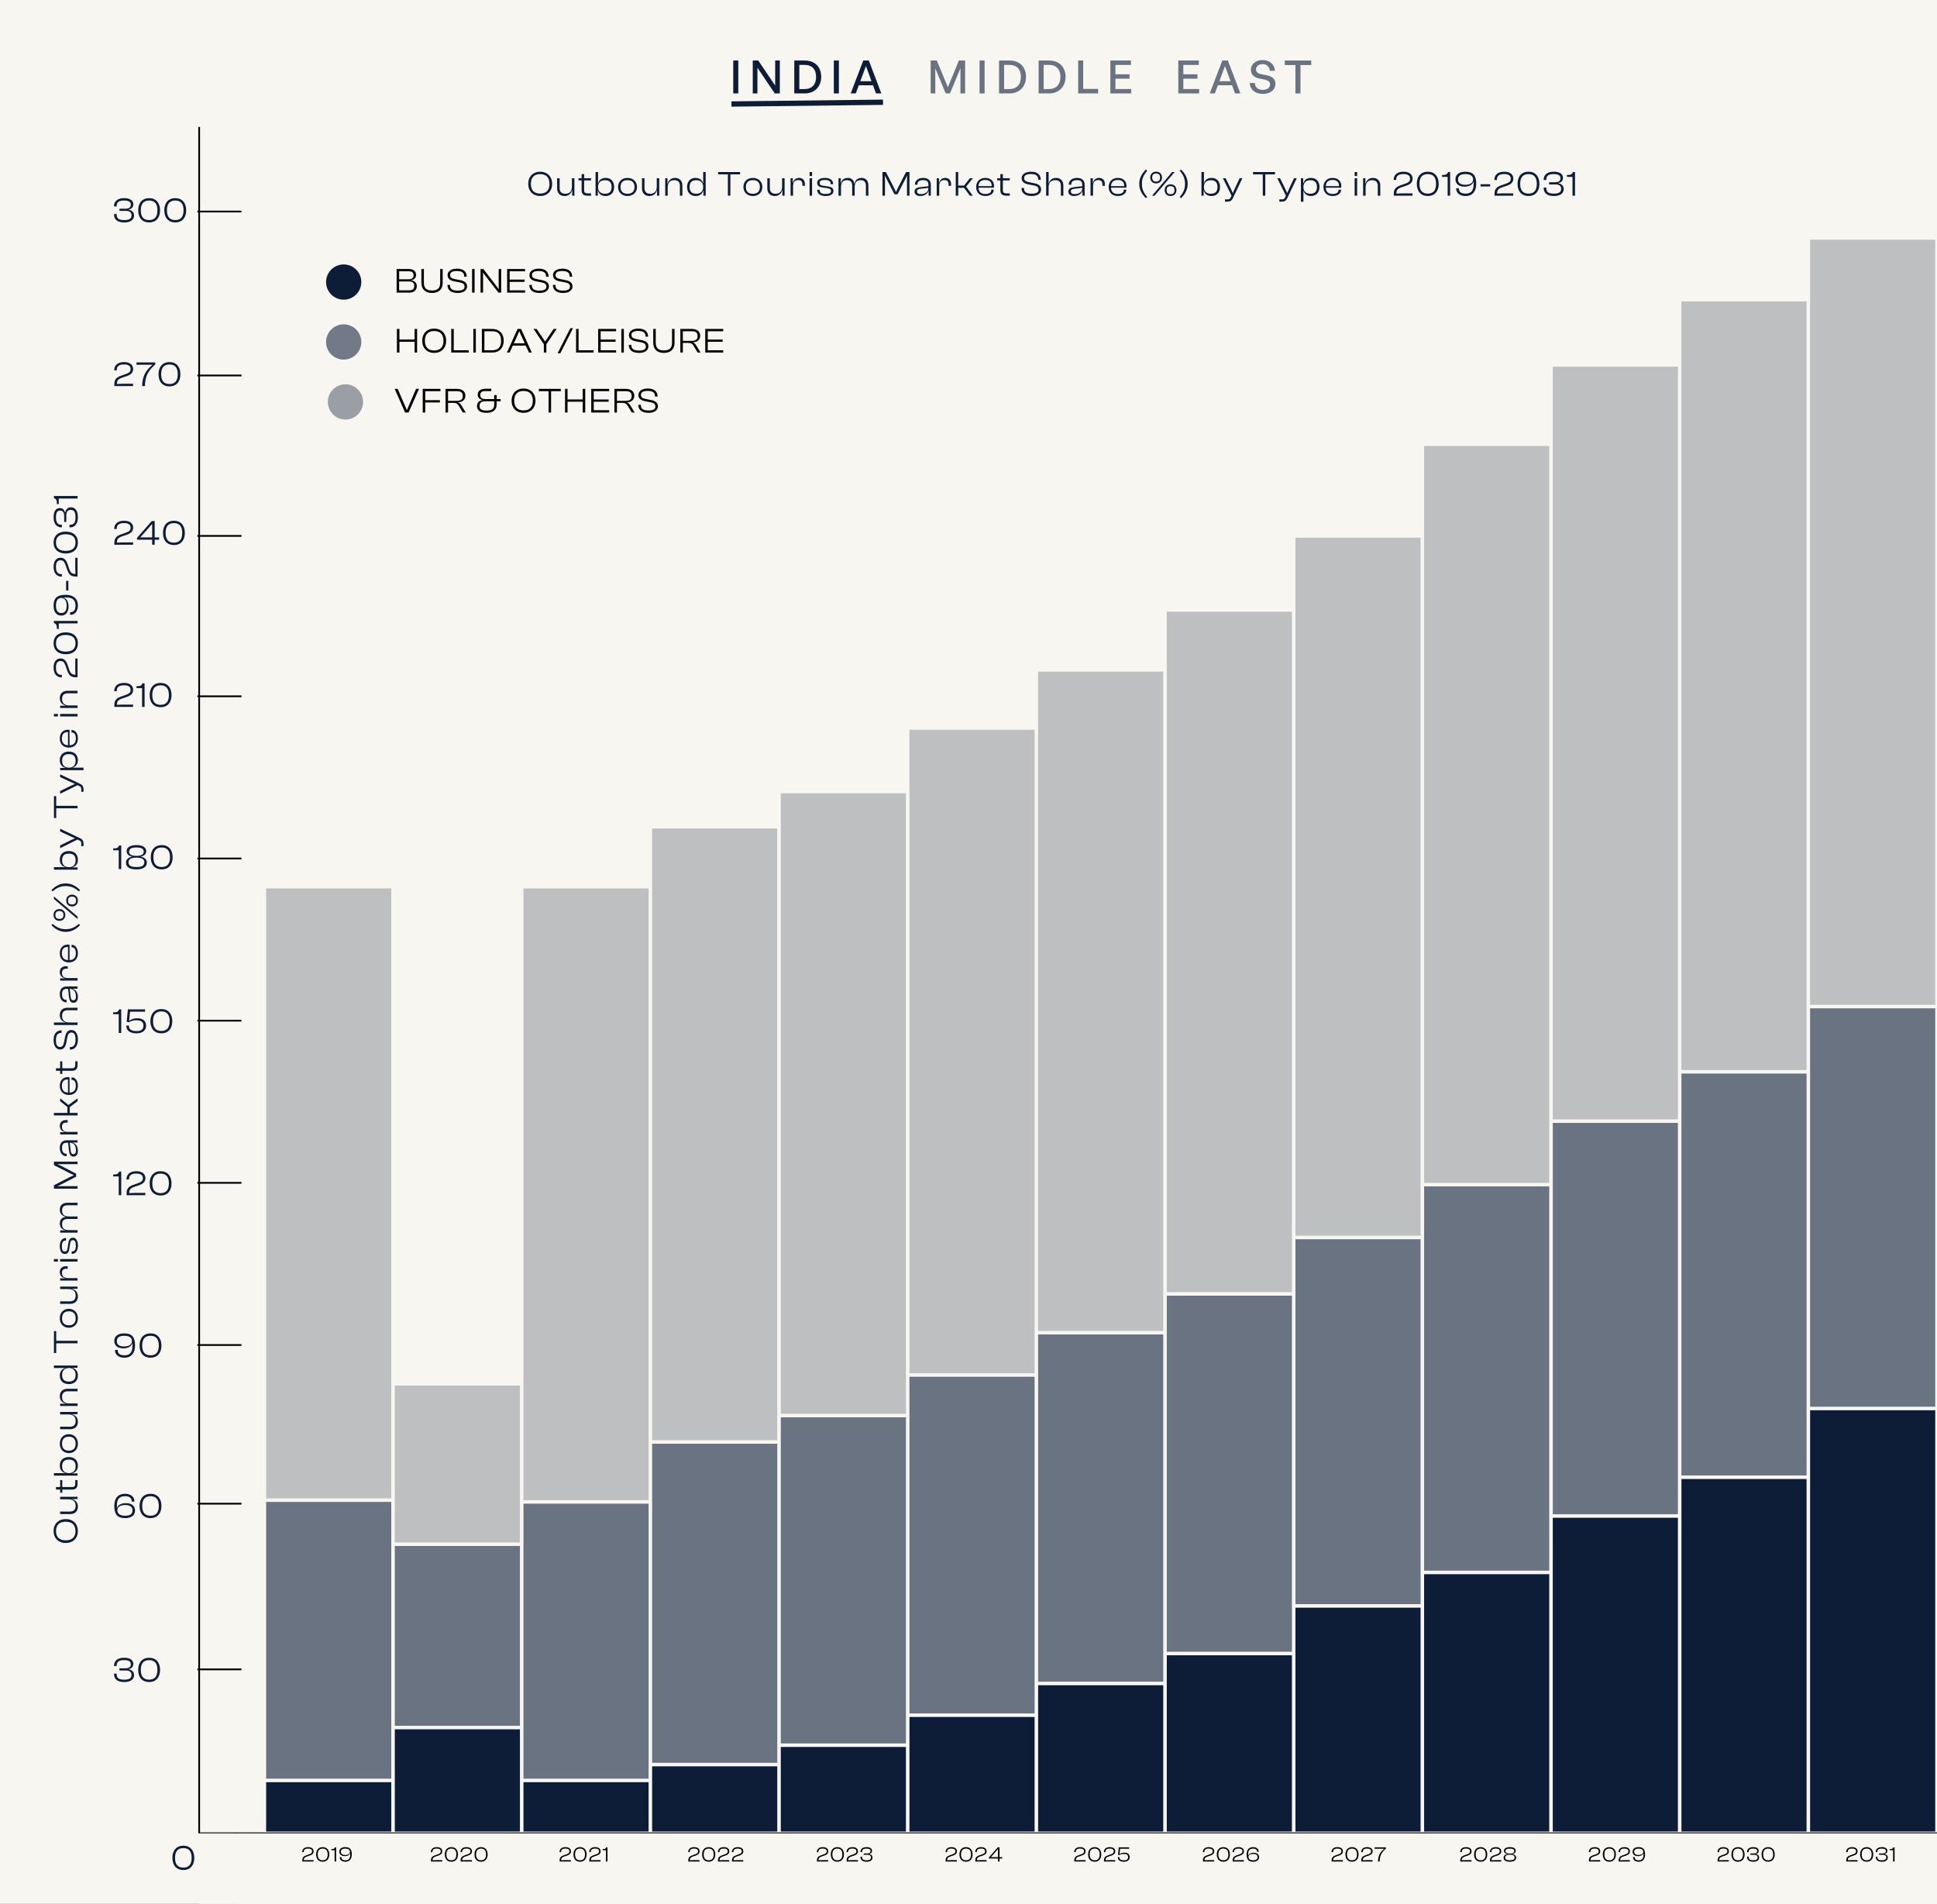 <svg width="1099" height="1080" viewBox="0 0 1099 1080" fill="none" xmlns="http://www.w3.org/2000/svg">
<rect x="0" y="0" width="1099" height="1080" fill="#333333" stroke="none"/>
<g clip-path="url(#clip0_2531_4803)">
<rect width="1099" height="1080" fill="#F8F6F0"/>
<rect x="113" y="1040" width="989" height="47" fill="#F8F6F0"/>
<rect x="369.5" y="1001.5" width="72" height="38" fill="#0D1D37" stroke="#F8F6F0"/>
<rect x="442.5" y="990.5" width="72" height="49" fill="#0D1D37" stroke="#F8F6F0"/>
<rect x="515.5" y="973.5" width="72" height="66" fill="#0D1D37" stroke="#F8F6F0"/>
<rect x="588.5" y="955.5" width="72" height="84" fill="#0D1D37" stroke="#F8F6F0"/>
<rect x="661.5" y="938.5" width="72" height="101" fill="#0D1D37" stroke="#F8F6F0"/>
<rect x="734.5" y="911.5" width="72" height="128" fill="#0D1D37" stroke="#F8F6F0"/>
<rect x="807.5" y="892.5" width="72" height="147" fill="#0D1D37" stroke="#F8F6F0"/>
<rect x="880.5" y="860.5" width="72" height="179" fill="#0D1D37" stroke="#F8F6F0"/>
<rect x="953.5" y="838.5" width="72" height="201" fill="#0D1D37" stroke="#F8F6F0"/>
<rect x="1026.5" y="799.5" width="72" height="240" fill="#0D1D37" stroke="#F8F6F0"/>
<rect x="296.5" y="1010.5" width="72" height="29" fill="#0D1D37" stroke="#F8F6F0"/>
<rect x="223.5" y="980.5" width="72" height="59" fill="#0D1D37" stroke="#F8F6F0"/>
<rect x="150.5" y="1010.5" width="72" height="29" fill="#0D1D37" stroke="#F8F6F0"/>
<rect x="369.5" y="818.5" width="72" height="182" fill="#0D1D37" fill-opacity="0.6" stroke="#F8F6F0"/>
<rect x="442.5" y="803.5" width="72" height="186" fill="#0D1D37" fill-opacity="0.6" stroke="#F8F6F0"/>
<rect x="515.5" y="780.5" width="72" height="192" fill="#0D1D37" fill-opacity="0.6" stroke="#F8F6F0"/>
<rect x="588.5" y="756.5" width="72" height="198" fill="#0D1D37" fill-opacity="0.6" stroke="#F8F6F0"/>
<rect x="661.5" y="734.5" width="72" height="203" fill="#0D1D37" fill-opacity="0.6" stroke="#F8F6F0"/>
<rect x="734.5" y="702.5" width="72" height="208" fill="#0D1D37" fill-opacity="0.6" stroke="#F8F6F0"/>
<rect x="807.5" y="672.5" width="72" height="219" fill="#0D1D37" fill-opacity="0.6" stroke="#F8F6F0"/>
<rect x="880.5" y="636.5" width="72" height="223" fill="#0D1D37" fill-opacity="0.6" stroke="#F8F6F0"/>
<rect x="953.5" y="608.5" width="72" height="229" fill="#0D1D37" fill-opacity="0.6" stroke="#F8F6F0"/>
<rect x="1026.5" y="571.5" width="72" height="227" fill="#0D1D37" fill-opacity="0.6" stroke="#F8F6F0"/>
<rect x="369.5" y="469.5" width="72" height="348" fill="#0D1D37" fill-opacity="0.25" stroke="#F8F6F0"/>
<rect x="442.5" y="449.5" width="72" height="353" fill="#0D1D37" fill-opacity="0.25" stroke="#F8F6F0"/>
<rect x="515.5" y="413.5" width="72" height="366" fill="#0D1D37" fill-opacity="0.25" stroke="#F8F6F0"/>
<rect x="588.5" y="380.5" width="72" height="375" fill="#0D1D37" fill-opacity="0.25" stroke="#F8F6F0"/>
<rect x="661.5" y="346.5" width="72" height="387" fill="#0D1D37" fill-opacity="0.25" stroke="#F8F6F0"/>
<rect x="734.5" y="304.5" width="72" height="397" fill="#0D1D37" fill-opacity="0.25" stroke="#F8F6F0"/>
<rect x="807.5" y="252.5" width="72" height="419" fill="#0D1D37" fill-opacity="0.25" stroke="#F8F6F0"/>
<rect x="880.5" y="207.5" width="72" height="428" fill="#0D1D37" fill-opacity="0.25" stroke="#F8F6F0"/>
<rect x="953.5" y="170.5" width="72" height="437" fill="#0D1D37" fill-opacity="0.25" stroke="#F8F6F0"/>
<rect x="1026.5" y="135.5" width="72" height="435" fill="#0D1D37" fill-opacity="0.25" stroke="#F8F6F0"/>
<rect x="296.5" y="852.5" width="72" height="157" fill="#0D1D37" fill-opacity="0.6" stroke="#F8F6F0"/>
<rect x="296.5" y="503.5" width="72" height="348" fill="#0D1D37" fill-opacity="0.25" stroke="#F8F6F0"/>
<rect x="223.5" y="876.5" width="72" height="103" fill="#0D1D37" fill-opacity="0.6" stroke="#F8F6F0"/>
<rect x="223.5" y="785.5" width="72" height="90" fill="#0D1D37" fill-opacity="0.25" stroke="#F8F6F0"/>
<rect x="150.5" y="851.5" width="72" height="158" fill="#0D1D37" fill-opacity="0.6" stroke="#F8F6F0"/>
<rect x="150.5" y="503.5" width="72" height="347" fill="#0D1D37" fill-opacity="0.25" stroke="#F8F6F0"/>
<path d="M113 72V1040H1099" stroke="black"/>
<path d="M112 947H137" stroke="black"/>
<path d="M112 853H137" stroke="black"/>
<path d="M112 763H137" stroke="black"/>
<path d="M112 671H137" stroke="black"/>
<path d="M112 579H137" stroke="black"/>
<path d="M112 487H137" stroke="black"/>
<path d="M112 395H137" stroke="black"/>
<path d="M112 304H137" stroke="black"/>
<path d="M112 213H137" stroke="black"/>
<path d="M112 120H137" stroke="black"/>
<path d="M104.037 1060.83C100.217 1060.83 97.817 1058.25 97.817 1053.93C97.817 1049.63 100.217 1047.03 104.037 1047.03C107.837 1047.03 110.237 1049.63 110.237 1053.93C110.237 1058.25 107.837 1060.83 104.037 1060.83ZM104.037 1059.47C107.137 1059.47 108.737 1057.67 108.737 1053.93C108.737 1050.19 107.137 1048.39 104.037 1048.39C100.917 1048.39 99.317 1050.19 99.317 1053.93C99.317 1057.67 100.917 1059.47 104.037 1059.47Z" fill="#0D1D37"/>
<path d="M70.46 954.2C66.42 954.2 64.7 952.26 64.7 949.74V949.42H66.18V949.68C66.18 951.78 67.2 952.84 70.42 952.84C73.42 952.84 74.62 952.02 74.62 950.12C74.62 948.42 73.44 947.62 71.4 947.62H67.78V946.4H71.1C73.12 946.4 74.22 945.66 74.22 944.14C74.22 942.54 73.24 941.76 70.36 941.76C67.3 941.76 66.18 942.82 66.18 944.92V945.1H64.7V944.86C64.7 942.38 66.48 940.4 70.46 940.4C73.74 940.4 75.64 941.7 75.64 943.92C75.64 945.42 74.76 946.54 73.08 946.84V946.98C74.98 947.34 76.06 948.5 76.06 950.28C76.06 952.78 73.92 954.2 70.46 954.2ZM84.615 954.2C80.795 954.2 78.395 951.62 78.395 947.3C78.395 943 80.795 940.4 84.615 940.4C88.415 940.4 90.815 943 90.815 947.3C90.815 951.62 88.415 954.2 84.615 954.2ZM84.615 952.84C87.715 952.84 89.315 951.04 89.315 947.3C89.315 943.56 87.715 941.76 84.615 941.76C81.495 941.76 79.895 943.56 79.895 947.3C79.895 951.04 81.495 952.84 84.615 952.84Z" fill="#0D1D37"/>
<path d="M71 861.2C66.7 861.2 64.84 859.16 64.84 854.18C64.84 850.16 66.78 847.4 70.96 847.4C74.02 847.4 76.26 848.98 76.26 851.68V851.82H74.72V851.68C74.72 850.02 73.74 848.76 70.96 848.76C67.56 848.76 66.32 850.56 66.32 854.12V855.32H66.46C66.92 853.82 68.76 852.7 71.42 852.7C74.7 852.7 76.62 854.3 76.62 856.9C76.62 859.52 74.58 861.2 71 861.2ZM70.96 859.84C73.84 859.84 75.16 858.84 75.16 856.8C75.16 854.82 73.88 853.78 70.98 853.78C68.26 853.78 66.6 854.86 66.6 856.68C66.6 858.76 68.16 859.84 70.96 859.84ZM85.397 861.2C81.577 861.2 79.177 858.62 79.177 854.3C79.177 850 81.577 847.4 85.397 847.4C89.197 847.4 91.597 850 91.597 854.3C91.597 858.62 89.197 861.2 85.397 861.2ZM85.397 859.84C88.497 859.84 90.097 858.04 90.097 854.3C90.097 850.56 88.497 848.76 85.397 848.76C82.277 848.76 80.677 850.56 80.677 854.3C80.677 858.04 82.277 859.84 85.397 859.84Z" fill="#0D1D37"/>
<path d="M70.54 770.2C67.48 770.2 65.24 768.62 65.24 765.92V765.78H66.78V765.92C66.78 767.58 67.76 768.84 70.54 768.84C73.9 768.84 75.14 766.98 75.14 763.34V762.12H75C74.52 763.7 72.7 764.9 70.04 764.9C66.76 764.9 64.84 763.28 64.84 760.7C64.84 758.08 66.88 756.4 70.46 756.4C74.76 756.4 76.62 758.38 76.62 763.28C76.62 767.36 74.68 770.2 70.54 770.2ZM70.48 763.82C73.2 763.82 74.86 762.68 74.86 760.76C74.86 758.8 73.3 757.76 70.52 757.76C67.62 757.76 66.3 758.76 66.3 760.8C66.3 762.78 67.58 763.82 70.48 763.82ZM85.397 770.2C81.577 770.2 79.177 767.62 79.177 763.3C79.177 759 81.577 756.4 85.397 756.4C89.197 756.4 91.597 759 91.597 763.3C91.597 767.62 89.197 770.2 85.397 770.2ZM85.397 768.84C88.497 768.84 90.097 767.04 90.097 763.3C90.097 759.56 88.497 757.76 85.397 757.76C82.277 757.76 80.677 759.56 80.677 763.3C80.677 767.04 82.277 768.84 85.397 768.84Z" fill="#0D1D37"/>
<path d="M68.78 678H67.36V667.34H64.2V666.26H64.9C66.38 666.26 67.1 665.86 67.62 664.6H68.78V678ZM82.457 678H71.837V677.02C71.837 674.44 72.777 673.18 75.477 672.2L78.477 671.14C80.417 670.42 81.057 669.76 81.057 668.34C81.057 666.58 79.837 665.74 77.297 665.74C74.397 665.74 73.197 666.86 73.197 668.86V669.1H71.777V668.92C71.777 666.54 73.417 664.4 77.337 664.4C80.937 664.4 82.497 666.18 82.497 668.34C82.497 670.4 81.217 671.56 78.857 672.36L76.117 673.28C73.917 674.06 73.297 674.94 73.297 676.82L76.297 676.7H82.457V678ZM91.123 678.2C87.303 678.2 84.903 675.62 84.903 671.3C84.903 667 87.303 664.4 91.123 664.4C94.923 664.4 97.323 667 97.323 671.3C97.323 675.62 94.923 678.2 91.123 678.2ZM91.123 676.84C94.223 676.84 95.823 675.04 95.823 671.3C95.823 667.56 94.223 665.76 91.123 665.76C88.003 665.76 86.403 667.56 86.403 671.3C86.403 675.04 88.003 676.84 91.123 676.84Z" fill="#0D1D37"/>
<path d="M68.78 586H67.36V575.34H64.2V574.26H64.9C66.38 574.26 67.1 573.86 67.62 572.6H68.78V586ZM77.457 586.2C73.777 586.2 71.697 584.56 71.697 582.08V581.8H73.157V582.08C73.157 584 74.677 584.9 77.477 584.9C79.977 584.9 81.397 584.04 81.397 581.82C81.397 579.64 80.017 578.8 77.497 578.8C75.477 578.8 74.237 579.22 73.257 579.88L73.197 579.86V579.88L71.877 579.68L72.557 572.6H82.317V573.9H73.797L73.277 579.02L73.377 579.04C74.237 578.32 75.917 577.62 77.917 577.62C80.857 577.62 82.897 579.08 82.897 581.82C82.897 584.52 80.817 586.2 77.457 586.2ZM91.553 586.2C87.733 586.2 85.333 583.62 85.333 579.3C85.333 575 87.733 572.4 91.553 572.4C95.353 572.4 97.753 575 97.753 579.3C97.753 583.62 95.353 586.2 91.553 586.2ZM91.553 584.84C94.653 584.84 96.253 583.04 96.253 579.3C96.253 575.56 94.653 573.76 91.553 573.76C88.433 573.76 86.833 575.56 86.833 579.3C86.833 583.04 88.433 584.84 91.553 584.84Z" fill="#0D1D37"/>
<path d="M68.78 493H67.36V482.34H64.2V481.26H64.9C66.38 481.26 67.1 480.86 67.62 479.6H68.78V493ZM77.397 493.2C73.737 493.2 71.477 491.92 71.477 489.36C71.477 487.7 72.637 486.42 74.837 485.98V485.84C72.897 485.58 71.837 484.4 71.837 482.88C71.837 480.82 73.737 479.4 77.397 479.4C81.077 479.4 82.957 480.82 82.957 482.88C82.957 484.4 81.897 485.58 79.957 485.84V485.98C82.197 486.42 83.317 487.7 83.317 489.36C83.317 491.92 81.037 493.2 77.397 493.2ZM77.397 485.5C80.237 485.5 81.537 484.72 81.537 483.14C81.537 481.66 80.537 480.76 77.397 480.76C74.277 480.76 73.257 481.66 73.257 483.14C73.257 484.72 74.557 485.5 77.397 485.5ZM77.397 491.84C80.577 491.84 81.877 491.04 81.877 489.14C81.877 487.4 80.537 486.52 77.397 486.52C74.257 486.52 72.917 487.4 72.917 489.14C72.917 491.04 74.197 491.84 77.397 491.84ZM91.748 493.2C87.928 493.2 85.528 490.62 85.528 486.3C85.528 482 87.928 479.4 91.748 479.4C95.548 479.4 97.948 482 97.948 486.3C97.948 490.62 95.548 493.2 91.748 493.2ZM91.748 491.84C94.848 491.84 96.448 490.04 96.448 486.3C96.448 482.56 94.848 480.76 91.748 480.76C88.628 480.76 87.028 482.56 87.028 486.3C87.028 490.04 88.628 491.84 91.748 491.84Z" fill="#0D1D37"/>
<path d="M75.5 401H64.88V400.02C64.88 397.44 65.82 396.18 68.52 395.2L71.52 394.14C73.46 393.42 74.1 392.76 74.1 391.34C74.1 389.58 72.88 388.74 70.34 388.74C67.44 388.74 66.24 389.86 66.24 391.86V392.1H64.82V391.92C64.82 389.54 66.46 387.4 70.38 387.4C73.98 387.4 75.54 389.18 75.54 391.34C75.54 393.4 74.26 394.56 71.9 395.36L69.16 396.28C66.96 397.06 66.34 397.94 66.34 399.82L69.34 399.7H75.5V401ZM82.026 401H80.606V390.34H77.446V389.26H78.146C79.626 389.26 80.346 388.86 80.866 387.6H82.026V401ZM91.123 401.2C87.303 401.2 84.903 398.62 84.903 394.3C84.903 390 87.303 387.4 91.123 387.4C94.923 387.4 97.323 390 97.323 394.3C97.323 398.62 94.923 401.2 91.123 401.2ZM91.123 399.84C94.223 399.84 95.823 398.04 95.823 394.3C95.823 390.56 94.223 388.76 91.123 388.76C88.003 388.76 86.403 390.56 86.403 394.3C86.403 398.04 88.003 399.84 91.123 399.84Z" fill="#0D1D37"/>
<path d="M75.5 309H64.88V308.02C64.88 305.44 65.82 304.18 68.52 303.2L71.52 302.14C73.46 301.42 74.1 300.76 74.1 299.34C74.1 297.58 72.88 296.74 70.34 296.74C67.44 296.74 66.24 297.86 66.24 299.86V300.1H64.82V299.92C64.82 297.54 66.46 295.4 70.38 295.4C73.98 295.4 75.54 297.18 75.54 299.34C75.54 301.4 74.26 302.56 71.9 303.36L69.16 304.28C66.96 305.06 66.34 305.94 66.34 307.82L69.34 307.7H75.5V309ZM87.766 309H86.326V306.16H77.746V305.12L86.086 295.6H87.766V304.86H90.266V306.16H87.766V309ZM79.706 304.86H86.326V297.32H86.226L79.706 304.74V304.86ZM98.682 309.2C94.862 309.2 92.462 306.62 92.462 302.3C92.462 298 94.862 295.4 98.682 295.4C102.482 295.4 104.882 298 104.882 302.3C104.882 306.62 102.482 309.2 98.682 309.2ZM98.682 307.84C101.782 307.84 103.382 306.04 103.382 302.3C103.382 298.56 101.782 296.76 98.682 296.76C95.562 296.76 93.962 298.56 93.962 302.3C93.962 306.04 95.562 307.84 98.682 307.84Z" fill="#0D1D37"/>
<path d="M75.5 219H64.88V218.02C64.88 215.44 65.82 214.18 68.52 213.2L71.52 212.14C73.46 211.42 74.1 210.76 74.1 209.34C74.1 207.58 72.88 206.74 70.34 206.74C67.44 206.74 66.24 207.86 66.24 209.86V210.1H64.82V209.92C64.82 207.54 66.46 205.4 70.38 205.4C73.98 205.4 75.54 207.18 75.54 209.34C75.54 211.4 74.26 212.56 71.9 213.36L69.16 214.28C66.96 215.06 66.34 215.94 66.34 217.82L69.34 217.7H75.5V219ZM82.246 219.02H80.666C80.666 212.66 83.566 209.38 86.466 207V206.9H77.446V205.6H88.086V206.76C84.126 210.24 82.246 213.5 82.246 219.02ZM96.162 219.2C92.342 219.2 89.942 216.62 89.942 212.3C89.942 208 92.342 205.4 96.162 205.4C99.962 205.4 102.362 208 102.362 212.3C102.362 216.62 99.962 219.2 96.162 219.2ZM96.162 217.84C99.262 217.84 100.862 216.04 100.862 212.3C100.862 208.56 99.262 206.76 96.162 206.76C93.042 206.76 91.442 208.56 91.442 212.3C91.442 216.04 93.042 217.84 96.162 217.84Z" fill="#0D1D37"/>
<path d="M70.46 126.2C66.42 126.2 64.7 124.26 64.7 121.74V121.42H66.18V121.68C66.18 123.78 67.2 124.84 70.42 124.84C73.42 124.84 74.62 124.02 74.62 122.12C74.62 120.42 73.44 119.62 71.4 119.62H67.78V118.4H71.1C73.12 118.4 74.22 117.66 74.22 116.14C74.22 114.54 73.24 113.76 70.36 113.76C67.3 113.76 66.18 114.82 66.18 116.92V117.1H64.7V116.86C64.7 114.38 66.48 112.4 70.46 112.4C73.74 112.4 75.64 113.7 75.64 115.92C75.64 117.42 74.76 118.54 73.08 118.84V118.98C74.98 119.34 76.06 120.5 76.06 122.28C76.06 124.78 73.92 126.2 70.46 126.2ZM84.615 126.2C80.795 126.2 78.395 123.62 78.395 119.3C78.395 115 80.795 112.4 84.615 112.4C88.415 112.4 90.815 115 90.815 119.3C90.815 123.62 88.415 126.2 84.615 126.2ZM84.615 124.84C87.715 124.84 89.315 123.04 89.315 119.3C89.315 115.56 87.715 113.76 84.615 113.76C81.495 113.76 79.895 115.56 79.895 119.3C79.895 123.04 81.495 124.84 84.615 124.84ZM99.443 126.2C95.623 126.2 93.223 123.62 93.223 119.3C93.223 115 95.623 112.4 99.443 112.4C103.243 112.4 105.643 115 105.643 119.3C105.643 123.62 103.243 126.2 99.443 126.2ZM99.443 124.84C102.543 124.84 104.143 123.04 104.143 119.3C104.143 115.56 102.543 113.76 99.443 113.76C96.323 113.76 94.723 115.56 94.723 119.3C94.723 123.04 96.323 124.84 99.443 124.84Z" fill="#0D1D37"/>
<rect x="134" y="1040" width="965" height="47" fill="#F8F6F0"/>
<rect x="112" y="1040" width="22" height="6" fill="#F8F6F0"/>
<path d="M232.28 166H225.04V152.6H232.08C234.48 152.6 236.06 153.8 236.06 155.92C236.06 157.46 235.2 158.62 233.36 158.9V159.02C235.42 159.36 236.48 160.58 236.48 162.3C236.48 164.62 234.84 166 232.28 166ZM226.46 153.9V158.44H231.84C233.66 158.44 234.64 157.72 234.64 156.18C234.64 154.62 233.78 153.9 231.96 153.9H226.46ZM226.46 159.66V164.7H232.16C234.06 164.7 235.04 163.92 235.04 162.16C235.04 160.44 234.02 159.66 232.16 159.66H226.46ZM245.128 166.2C241.408 166.2 239.088 164.14 239.088 160.46V152.6H240.508V160.4C240.508 163.46 242.008 164.8 245.128 164.8C248.248 164.8 249.748 163.46 249.748 160.4V152.6H251.168V160.46C251.168 164.14 248.848 166.2 245.128 166.2ZM259.666 166.2C255.726 166.2 253.886 164.32 253.886 161.76V161.64H255.326V161.9C255.326 163.82 256.526 164.86 259.666 164.86C262.346 164.86 263.566 164.12 263.566 162.6C263.566 161.1 262.666 160.56 260.706 160.16L257.866 159.62C255.686 159.2 253.946 158.28 253.946 156.06C253.946 154.24 255.506 152.4 259.346 152.4C263.126 152.4 264.806 154.4 264.806 156.84V156.96H263.366V156.72C263.366 154.78 262.166 153.74 259.246 153.74C256.586 153.74 255.386 154.5 255.386 155.96C255.386 157.48 256.266 157.94 258.246 158.36L261.066 158.92C263.466 159.38 265.006 160.4 265.006 162.48C265.006 164.4 263.386 166.2 259.666 166.2ZM269.268 166H267.848V152.6H269.268V166ZM274.077 166H272.657V152.6H274.217L281.237 161.7L282.857 163.94H282.977L282.937 161.74V152.6H284.357V166H282.797L275.817 157L274.137 154.74H274.037L274.077 156.98V166ZM297.919 166H287.739V152.6H297.919V153.9H289.159V158.62H297.619V159.9H289.159V164.7H297.919V166ZM306.107 166.2C302.167 166.2 300.327 164.32 300.327 161.76V161.64H301.767V161.9C301.767 163.82 302.967 164.86 306.107 164.86C308.787 164.86 310.007 164.12 310.007 162.6C310.007 161.1 309.107 160.56 307.147 160.16L304.307 159.62C302.127 159.2 300.387 158.28 300.387 156.06C300.387 154.24 301.947 152.4 305.787 152.4C309.567 152.4 311.247 154.4 311.247 156.84V156.96H309.807V156.72C309.807 154.78 308.607 153.74 305.687 153.74C303.027 153.74 301.827 154.5 301.827 155.96C301.827 157.48 302.707 157.94 304.687 158.36L307.507 158.92C309.907 159.38 311.447 160.4 311.447 162.48C311.447 164.4 309.827 166.2 306.107 166.2ZM319.49 166.2C315.55 166.2 313.71 164.32 313.71 161.76V161.64H315.15V161.9C315.15 163.82 316.35 164.86 319.49 164.86C322.17 164.86 323.39 164.12 323.39 162.6C323.39 161.1 322.49 160.56 320.53 160.16L317.69 159.62C315.51 159.2 313.77 158.28 313.77 156.06C313.77 154.24 315.33 152.4 319.17 152.4C322.95 152.4 324.63 154.4 324.63 156.84V156.96H323.19V156.72C323.19 154.78 321.99 153.74 319.07 153.74C316.41 153.74 315.21 154.5 315.21 155.96C315.21 157.48 316.09 157.94 318.07 158.36L320.89 158.92C323.29 159.38 324.83 160.4 324.83 162.48C324.83 164.4 323.21 166.2 319.49 166.2Z" fill="black"/>
<path d="M226.62 200H225.2V186.6H226.62V192.6H235.24V186.6H236.66V200H235.24V193.9H226.62V200ZM246.327 200.2C242.347 200.2 239.567 197.48 239.567 193.3C239.567 189.12 242.347 186.4 246.327 186.4C250.347 186.4 253.127 189.12 253.127 193.3C253.127 197.48 250.347 200.2 246.327 200.2ZM246.327 198.82C249.727 198.82 251.627 196.94 251.627 193.3C251.627 189.66 249.727 187.78 246.327 187.78C242.947 187.78 241.067 189.66 241.067 193.3C241.067 196.94 242.947 198.82 246.327 198.82ZM265.948 200H256.028V186.6H257.448V198.7H265.948V200ZM269.972 200H268.552V186.6H269.972V200ZM279.22 200H273.4V186.6H279.22C283.24 186.6 285.8 189.2 285.8 193.3C285.8 197.4 283.24 200 279.22 200ZM279.22 187.9H274.84V198.7H279.22C282.62 198.7 284.3 196.94 284.3 193.3C284.3 189.66 282.62 187.9 279.22 187.9ZM289.156 200H287.596L293.656 186.6H295.636L301.716 200H300.116L298.316 196.06H290.956L289.156 200ZM293.836 189.7L291.536 194.78H297.736L295.416 189.7L294.676 187.96H294.556L293.836 189.7ZM309.993 200H308.553V195.24L302.732 186.6H304.473L308.153 192.06L309.253 193.7H309.373L310.453 192.06L314.112 186.6H315.853L309.993 195.24V200ZM317.901 200.4H316.381L323.581 186.2H325.101L317.901 200.4ZM336.772 200H326.852V186.6H328.272V198.7H336.772V200ZM349.556 200H339.376V186.6H349.556V187.9H340.796V192.62H349.256V193.9H340.796V198.7H349.556V200ZM353.964 200H352.544V186.6H353.964V200ZM362.552 200.2C358.612 200.2 356.772 198.32 356.772 195.76V195.64H358.212V195.9C358.212 197.82 359.412 198.86 362.552 198.86C365.232 198.86 366.452 198.12 366.452 196.6C366.452 195.1 365.552 194.56 363.592 194.16L360.752 193.62C358.572 193.2 356.832 192.28 356.832 190.06C356.832 188.24 358.392 186.4 362.232 186.4C366.012 186.4 367.692 188.4 367.692 190.84V190.96H366.252V190.72C366.252 188.78 365.052 187.74 362.132 187.74C359.472 187.74 358.272 188.5 358.272 189.96C358.272 191.48 359.152 191.94 361.132 192.36L363.952 192.92C366.352 193.38 367.892 194.4 367.892 196.48C367.892 198.4 366.272 200.2 362.552 200.2ZM376.675 200.2C372.955 200.2 370.635 198.14 370.635 194.46V186.6H372.055V194.4C372.055 197.46 373.555 198.8 376.675 198.8C379.795 198.8 381.295 197.46 381.295 194.4V186.6H382.715V194.46C382.715 198.14 380.395 200.2 376.675 200.2ZM387.433 200H386.013V186.6H392.573C395.372 186.6 397.273 188.02 397.273 190.48C397.273 192.74 395.613 194.14 393.133 194.2V194.3C394.013 194.54 394.513 195.12 394.973 195.9L397.493 200H395.853L393.473 196.12C392.793 195 392.093 194.52 390.313 194.52H387.433V200ZM387.433 187.9V193.38H392.553C394.673 193.38 395.793 192.54 395.793 190.64C395.793 188.74 394.673 187.9 392.553 187.9H387.433ZM410.318 200H400.138V186.6H410.318V187.9H401.558V192.62H410.018V193.9H401.558V198.7H410.318V200Z" fill="black"/>
<path d="M231.82 234H229.84L223.94 220.6H225.62L230.8 232.56H230.9L236.06 220.6H237.72L231.82 234ZM241.272 234H239.852V220.6H249.892V221.9H241.272V227.02H249.592V228.3H241.272V234ZM254.206 234H252.786V220.6H259.346C262.146 220.6 264.046 222.02 264.046 224.48C264.046 226.74 262.386 228.14 259.906 228.2V228.3C260.786 228.54 261.286 229.12 261.746 229.9L264.266 234H262.626L260.246 230.12C259.566 229 258.866 228.52 257.086 228.52H254.206V234ZM254.206 221.9V227.38H259.326C261.446 227.38 262.566 226.54 262.566 224.64C262.566 222.74 261.446 221.9 259.326 221.9H254.206ZM276.003 234.2C272.663 234.2 270.643 232.88 270.643 230.38C270.643 228.54 271.723 227.32 273.603 226.98V226.84C271.923 226.54 271.043 225.38 271.043 223.92C271.043 221.7 272.763 220.52 275.643 220.52H278.743V221.84H275.503C273.323 221.84 272.463 222.52 272.463 224.12C272.463 225.72 273.623 226.4 275.623 226.4H280.383V224.12H281.783V226.4H284.063V227.62H281.783V229.48C281.783 232.44 279.823 234.2 276.003 234.2ZM276.043 232.9C279.183 232.9 280.383 231.92 280.383 229.54V227.62H275.283C273.263 227.62 272.063 228.44 272.063 230.26C272.063 232.08 273.183 232.9 276.043 232.9ZM297.011 234.2C293.031 234.2 290.251 231.48 290.251 227.3C290.251 223.12 293.031 220.4 297.011 220.4C301.031 220.4 303.811 223.12 303.811 227.3C303.811 231.48 301.031 234.2 297.011 234.2ZM297.011 232.82C300.411 232.82 302.311 230.94 302.311 227.3C302.311 223.66 300.411 221.78 297.011 221.78C293.631 221.78 291.751 223.66 291.751 227.3C291.751 230.94 293.631 232.82 297.011 232.82ZM312.672 234H311.252V221.9H305.732V220.6H318.172V221.9H312.672V234ZM322.003 234H320.583V220.6H322.003V226.6H330.623V220.6H332.043V234H330.623V227.9H322.003V234ZM345.63 234H335.45V220.6H345.63V221.9H336.87V226.62H345.33V227.9H336.87V232.7H345.63V234ZM350.038 234H348.618V220.6H355.178C357.978 220.6 359.878 222.02 359.878 224.48C359.878 226.74 358.218 228.14 355.738 228.2V228.3C356.618 228.54 357.118 229.12 357.578 229.9L360.098 234H358.458L356.078 230.12C355.398 229 354.698 228.52 352.918 228.52H350.038V234ZM350.038 221.9V227.38H355.158C357.278 227.38 358.398 226.54 358.398 224.64C358.398 222.74 357.278 221.9 355.158 221.9H350.038ZM367.943 234.2C364.003 234.2 362.163 232.32 362.163 229.76V229.64H363.603V229.9C363.603 231.82 364.803 232.86 367.943 232.86C370.623 232.86 371.843 232.12 371.843 230.6C371.843 229.1 370.943 228.56 368.983 228.16L366.143 227.62C363.963 227.2 362.223 226.28 362.223 224.06C362.223 222.24 363.783 220.4 367.623 220.4C371.403 220.4 373.083 222.4 373.083 224.84V224.96H371.643V224.72C371.643 222.78 370.443 221.74 367.523 221.74C364.863 221.74 363.663 222.5 363.663 223.96C363.663 225.48 364.543 225.94 366.523 226.36L369.343 226.92C371.743 227.38 373.283 228.4 373.283 230.48C373.283 232.4 371.663 234.2 367.943 234.2Z" fill="black"/>
<circle cx="195" cy="160" r="10" fill="#0D1D37"/>
<circle cx="195" cy="194" r="10" fill="#727A87"/>
<circle cx="196" cy="228" r="10" fill="#9A9FA6"/>
<path d="M177.9 1056H171.528V1055.41C171.528 1053.86 172.092 1053.11 173.712 1052.52L175.512 1051.88C176.676 1051.45 177.06 1051.06 177.06 1050.2C177.06 1049.15 176.328 1048.64 174.804 1048.64C173.064 1048.64 172.344 1049.32 172.344 1050.52V1050.66H171.492V1050.55C171.492 1049.12 172.476 1047.84 174.828 1047.84C176.988 1047.84 177.924 1048.91 177.924 1050.2C177.924 1051.44 177.156 1052.14 175.74 1052.62L174.096 1053.17C172.776 1053.64 172.404 1054.16 172.404 1055.29L174.204 1055.22H177.9V1056ZM183.1 1056.12C180.808 1056.12 179.368 1054.57 179.368 1051.98C179.368 1049.4 180.808 1047.84 183.1 1047.84C185.38 1047.84 186.82 1049.4 186.82 1051.98C186.82 1054.57 185.38 1056.12 183.1 1056.12ZM183.1 1055.3C184.96 1055.3 185.92 1054.22 185.92 1051.98C185.92 1049.74 184.96 1048.66 183.1 1048.66C181.228 1048.66 180.268 1049.74 180.268 1051.98C180.268 1054.22 181.228 1055.3 183.1 1055.3ZM190.713 1056H189.861V1049.6H187.965V1048.96H188.385C189.273 1048.96 189.705 1048.72 190.017 1047.96H190.713V1056ZM195.943 1056.12C194.107 1056.12 192.763 1055.17 192.763 1053.55V1053.47H193.687V1053.55C193.687 1054.55 194.275 1055.3 195.943 1055.3C197.959 1055.3 198.703 1054.19 198.703 1052V1051.27H198.619C198.331 1052.22 197.239 1052.94 195.643 1052.94C193.675 1052.94 192.523 1051.97 192.523 1050.42C192.523 1048.85 193.747 1047.84 195.895 1047.84C198.475 1047.84 199.591 1049.03 199.591 1051.97C199.591 1054.42 198.427 1056.12 195.943 1056.12ZM195.907 1052.29C197.539 1052.29 198.535 1051.61 198.535 1050.46C198.535 1049.28 197.599 1048.66 195.931 1048.66C194.191 1048.66 193.399 1049.26 193.399 1050.48C193.399 1051.67 194.167 1052.29 195.907 1052.29Z" fill="black"/>
<path d="M250.9 1056H244.528V1055.41C244.528 1053.86 245.092 1053.11 246.712 1052.52L248.512 1051.88C249.676 1051.45 250.06 1051.06 250.06 1050.2C250.06 1049.15 249.328 1048.64 247.804 1048.64C246.064 1048.64 245.344 1049.32 245.344 1050.52V1050.66H244.492V1050.55C244.492 1049.12 245.476 1047.84 247.828 1047.84C249.988 1047.84 250.924 1048.91 250.924 1050.2C250.924 1051.44 250.156 1052.14 248.74 1052.62L247.096 1053.17C245.776 1053.64 245.404 1054.16 245.404 1055.29L247.204 1055.22H250.9V1056ZM256.1 1056.12C253.808 1056.12 252.368 1054.57 252.368 1051.98C252.368 1049.4 253.808 1047.84 256.1 1047.84C258.38 1047.84 259.82 1049.4 259.82 1051.98C259.82 1054.57 258.38 1056.12 256.1 1056.12ZM256.1 1055.3C257.96 1055.3 258.92 1054.22 258.92 1051.98C258.92 1049.74 257.96 1048.66 256.1 1048.66C254.228 1048.66 253.268 1049.74 253.268 1051.98C253.268 1054.22 254.228 1055.3 256.1 1055.3ZM267.745 1056H261.373V1055.41C261.373 1053.86 261.937 1053.11 263.557 1052.52L265.357 1051.88C266.521 1051.45 266.905 1051.06 266.905 1050.2C266.905 1049.15 266.173 1048.64 264.649 1048.64C262.909 1048.64 262.189 1049.32 262.189 1050.52V1050.66H261.337V1050.55C261.337 1049.12 262.321 1047.84 264.673 1047.84C266.833 1047.84 267.769 1048.91 267.769 1050.2C267.769 1051.44 267.001 1052.14 265.585 1052.62L263.941 1053.17C262.621 1053.64 262.249 1054.16 262.249 1055.29L264.049 1055.22H267.745V1056ZM272.944 1056.12C270.652 1056.12 269.212 1054.57 269.212 1051.98C269.212 1049.4 270.652 1047.84 272.944 1047.84C275.224 1047.84 276.664 1049.4 276.664 1051.98C276.664 1054.57 275.224 1056.12 272.944 1056.12ZM272.944 1055.3C274.804 1055.3 275.764 1054.22 275.764 1051.98C275.764 1049.74 274.804 1048.66 272.944 1048.66C271.072 1048.66 270.112 1049.74 270.112 1051.98C270.112 1054.22 271.072 1055.3 272.944 1055.3Z" fill="black"/>
<path d="M323.9 1056H317.528V1055.41C317.528 1053.86 318.092 1053.11 319.712 1052.52L321.512 1051.88C322.676 1051.45 323.06 1051.06 323.06 1050.2C323.06 1049.15 322.328 1048.64 320.804 1048.64C319.064 1048.64 318.344 1049.32 318.344 1050.52V1050.66H317.492V1050.55C317.492 1049.12 318.476 1047.84 320.828 1047.84C322.988 1047.84 323.924 1048.91 323.924 1050.2C323.924 1051.44 323.156 1052.14 321.74 1052.62L320.096 1053.17C318.776 1053.64 318.404 1054.16 318.404 1055.29L320.204 1055.22H323.9V1056ZM329.1 1056.12C326.808 1056.12 325.368 1054.57 325.368 1051.98C325.368 1049.4 326.808 1047.84 329.1 1047.84C331.38 1047.84 332.82 1049.4 332.82 1051.98C332.82 1054.57 331.38 1056.12 329.1 1056.12ZM329.1 1055.3C330.96 1055.3 331.92 1054.22 331.92 1051.98C331.92 1049.74 330.96 1048.66 329.1 1048.66C327.228 1048.66 326.268 1049.74 326.268 1051.98C326.268 1054.22 327.228 1055.3 329.1 1055.3ZM340.745 1056H334.373V1055.41C334.373 1053.86 334.937 1053.11 336.557 1052.52L338.357 1051.88C339.521 1051.45 339.905 1051.06 339.905 1050.2C339.905 1049.15 339.173 1048.64 337.649 1048.64C335.909 1048.64 335.189 1049.32 335.189 1050.52V1050.66H334.337V1050.55C334.337 1049.12 335.321 1047.84 337.673 1047.84C339.833 1047.84 340.769 1048.91 340.769 1050.2C340.769 1051.44 340.001 1052.14 338.585 1052.62L336.941 1053.17C335.621 1053.64 335.249 1054.16 335.249 1055.29L337.049 1055.22H340.745V1056ZM344.66 1056H343.808V1049.6H341.912V1048.96H342.332C343.22 1048.96 343.652 1048.72 343.964 1047.96H344.66V1056Z" fill="black"/>
<path d="M396.9 1056H390.528V1055.41C390.528 1053.86 391.092 1053.11 392.712 1052.52L394.512 1051.88C395.676 1051.45 396.06 1051.06 396.06 1050.2C396.06 1049.15 395.328 1048.64 393.804 1048.64C392.064 1048.64 391.344 1049.32 391.344 1050.52V1050.66H390.492V1050.55C390.492 1049.12 391.476 1047.84 393.828 1047.84C395.988 1047.84 396.924 1048.91 396.924 1050.2C396.924 1051.44 396.156 1052.14 394.74 1052.62L393.096 1053.17C391.776 1053.64 391.404 1054.16 391.404 1055.29L393.204 1055.22H396.9V1056ZM402.1 1056.12C399.808 1056.12 398.368 1054.57 398.368 1051.98C398.368 1049.4 399.808 1047.84 402.1 1047.84C404.38 1047.84 405.82 1049.4 405.82 1051.98C405.82 1054.57 404.38 1056.12 402.1 1056.12ZM402.1 1055.3C403.96 1055.3 404.92 1054.22 404.92 1051.98C404.92 1049.74 403.96 1048.66 402.1 1048.66C400.228 1048.66 399.268 1049.74 399.268 1051.98C399.268 1054.22 400.228 1055.3 402.1 1055.3ZM413.745 1056H407.373V1055.41C407.373 1053.86 407.937 1053.11 409.557 1052.52L411.357 1051.88C412.521 1051.45 412.905 1051.06 412.905 1050.2C412.905 1049.15 412.173 1048.64 410.649 1048.64C408.909 1048.64 408.189 1049.32 408.189 1050.52V1050.66H407.337V1050.55C407.337 1049.12 408.321 1047.84 410.673 1047.84C412.833 1047.84 413.769 1048.91 413.769 1050.2C413.769 1051.44 413.001 1052.14 411.585 1052.62L409.941 1053.17C408.621 1053.64 408.249 1054.16 408.249 1055.29L410.049 1055.22H413.745V1056ZM421.692 1056H415.32V1055.41C415.32 1053.86 415.884 1053.11 417.504 1052.52L419.304 1051.88C420.468 1051.45 420.852 1051.06 420.852 1050.2C420.852 1049.15 420.12 1048.64 418.596 1048.64C416.856 1048.64 416.136 1049.32 416.136 1050.52V1050.66H415.284V1050.55C415.284 1049.12 416.268 1047.84 418.62 1047.84C420.78 1047.84 421.716 1048.91 421.716 1050.2C421.716 1051.44 420.948 1052.14 419.532 1052.62L417.888 1053.17C416.568 1053.64 416.196 1054.16 416.196 1055.29L417.996 1055.22H421.692V1056Z" fill="black"/>
<path d="M469.9 1056H463.528V1055.41C463.528 1053.86 464.092 1053.11 465.712 1052.52L467.512 1051.88C468.676 1051.45 469.06 1051.06 469.06 1050.2C469.06 1049.15 468.328 1048.64 466.804 1048.64C465.064 1048.64 464.344 1049.32 464.344 1050.52V1050.66H463.492V1050.55C463.492 1049.12 464.476 1047.84 466.828 1047.84C468.988 1047.84 469.924 1048.91 469.924 1050.2C469.924 1051.44 469.156 1052.14 467.74 1052.62L466.096 1053.17C464.776 1053.64 464.404 1054.16 464.404 1055.29L466.204 1055.22H469.9V1056ZM475.1 1056.12C472.808 1056.12 471.368 1054.57 471.368 1051.98C471.368 1049.4 472.808 1047.84 475.1 1047.84C477.38 1047.84 478.82 1049.4 478.82 1051.98C478.82 1054.57 477.38 1056.12 475.1 1056.12ZM475.1 1055.3C476.96 1055.3 477.92 1054.22 477.92 1051.98C477.92 1049.74 476.96 1048.66 475.1 1048.66C473.228 1048.66 472.268 1049.74 472.268 1051.98C472.268 1054.22 473.228 1055.3 475.1 1055.3ZM486.745 1056H480.373V1055.41C480.373 1053.86 480.937 1053.11 482.557 1052.52L484.357 1051.88C485.521 1051.45 485.905 1051.06 485.905 1050.2C485.905 1049.15 485.173 1048.64 483.649 1048.64C481.909 1048.64 481.189 1049.32 481.189 1050.52V1050.66H480.337V1050.55C480.337 1049.12 481.321 1047.84 483.673 1047.84C485.833 1047.84 486.769 1048.91 486.769 1050.2C486.769 1051.44 486.001 1052.14 484.585 1052.62L482.941 1053.17C481.621 1053.64 481.249 1054.16 481.249 1055.29L483.049 1055.22H486.745V1056ZM491.668 1056.12C489.244 1056.12 488.212 1054.96 488.212 1053.44V1053.25H489.1V1053.41C489.1 1054.67 489.712 1055.3 491.644 1055.3C493.444 1055.3 494.164 1054.81 494.164 1053.67C494.164 1052.65 493.456 1052.17 492.232 1052.17H490.06V1051.44H492.052C493.264 1051.44 493.924 1051 493.924 1050.08C493.924 1049.12 493.336 1048.66 491.608 1048.66C489.772 1048.66 489.1 1049.29 489.1 1050.55V1050.66H488.212V1050.52C488.212 1049.03 489.28 1047.84 491.668 1047.84C493.636 1047.84 494.776 1048.62 494.776 1049.95C494.776 1050.85 494.248 1051.52 493.24 1051.7V1051.79C494.38 1052 495.028 1052.7 495.028 1053.77C495.028 1055.27 493.744 1056.12 491.668 1056.12Z" fill="black"/>
<path d="M542.9 1056H536.528V1055.41C536.528 1053.86 537.092 1053.11 538.712 1052.52L540.512 1051.88C541.676 1051.45 542.06 1051.06 542.06 1050.2C542.06 1049.15 541.328 1048.64 539.804 1048.64C538.064 1048.64 537.344 1049.32 537.344 1050.52V1050.66H536.492V1050.55C536.492 1049.12 537.476 1047.84 539.828 1047.84C541.988 1047.84 542.924 1048.91 542.924 1050.2C542.924 1051.44 542.156 1052.14 540.74 1052.62L539.096 1053.17C537.776 1053.64 537.404 1054.16 537.404 1055.29L539.204 1055.22H542.9V1056ZM548.1 1056.12C545.808 1056.12 544.368 1054.57 544.368 1051.98C544.368 1049.4 545.808 1047.84 548.1 1047.84C550.38 1047.84 551.82 1049.4 551.82 1051.98C551.82 1054.57 550.38 1056.12 548.1 1056.12ZM548.1 1055.3C549.96 1055.3 550.92 1054.22 550.92 1051.98C550.92 1049.74 549.96 1048.66 548.1 1048.66C546.228 1048.66 545.268 1049.74 545.268 1051.98C545.268 1054.22 546.228 1055.3 548.1 1055.3ZM559.745 1056H553.373V1055.41C553.373 1053.86 553.937 1053.11 555.557 1052.52L557.357 1051.88C558.521 1051.45 558.905 1051.06 558.905 1050.2C558.905 1049.15 558.173 1048.64 556.649 1048.64C554.909 1048.64 554.189 1049.32 554.189 1050.52V1050.66H553.337V1050.55C553.337 1049.12 554.321 1047.84 556.673 1047.84C558.833 1047.84 559.769 1048.91 559.769 1050.2C559.769 1051.44 559.001 1052.14 557.585 1052.62L555.941 1053.17C554.621 1053.64 554.249 1054.16 554.249 1055.29L556.049 1055.22H559.745V1056ZM567.104 1056H566.24V1054.3H561.092V1053.67L566.096 1047.96H567.104V1053.52H568.604V1054.3H567.104V1056ZM562.268 1053.52H566.24V1048.99H566.18L562.268 1053.44V1053.52Z" fill="black"/>
<path d="M615.9 1056H609.528V1055.41C609.528 1053.86 610.092 1053.11 611.712 1052.52L613.512 1051.88C614.676 1051.45 615.06 1051.06 615.06 1050.2C615.06 1049.15 614.328 1048.64 612.804 1048.64C611.064 1048.64 610.344 1049.32 610.344 1050.52V1050.66H609.492V1050.55C609.492 1049.12 610.476 1047.84 612.828 1047.84C614.988 1047.84 615.924 1048.91 615.924 1050.2C615.924 1051.44 615.156 1052.14 613.74 1052.62L612.096 1053.17C610.776 1053.64 610.404 1054.16 610.404 1055.29L612.204 1055.22H615.9V1056ZM621.1 1056.12C618.808 1056.12 617.368 1054.57 617.368 1051.98C617.368 1049.4 618.808 1047.84 621.1 1047.84C623.38 1047.84 624.82 1049.4 624.82 1051.98C624.82 1054.57 623.38 1056.12 621.1 1056.12ZM621.1 1055.3C622.96 1055.3 623.92 1054.22 623.92 1051.98C623.92 1049.74 622.96 1048.66 621.1 1048.66C619.228 1048.66 618.268 1049.74 618.268 1051.98C618.268 1054.22 619.228 1055.3 621.1 1055.3ZM632.745 1056H626.373V1055.41C626.373 1053.86 626.937 1053.11 628.557 1052.52L630.357 1051.88C631.521 1051.45 631.905 1051.06 631.905 1050.2C631.905 1049.15 631.173 1048.64 629.649 1048.64C627.909 1048.64 627.189 1049.32 627.189 1050.52V1050.66H626.337V1050.55C626.337 1049.12 627.321 1047.84 629.673 1047.84C631.833 1047.84 632.769 1048.91 632.769 1050.2C632.769 1051.44 632.001 1052.14 630.585 1052.62L628.941 1053.17C627.621 1053.64 627.249 1054.16 627.249 1055.29L629.049 1055.22H632.745V1056ZM637.692 1056.12C635.484 1056.12 634.236 1055.14 634.236 1053.65V1053.48H635.112V1053.65C635.112 1054.8 636.024 1055.34 637.704 1055.34C639.204 1055.34 640.056 1054.82 640.056 1053.49C640.056 1052.18 639.228 1051.68 637.716 1051.68C636.504 1051.68 635.76 1051.93 635.172 1052.33L635.136 1052.32V1052.33L634.344 1052.21L634.752 1047.96H640.608V1048.74H635.496L635.184 1051.81L635.244 1051.82C635.76 1051.39 636.768 1050.97 637.968 1050.97C639.732 1050.97 640.956 1051.85 640.956 1053.49C640.956 1055.11 639.708 1056.12 637.692 1056.12Z" fill="black"/>
<path d="M688.9 1056H682.528V1055.41C682.528 1053.86 683.092 1053.11 684.712 1052.52L686.512 1051.88C687.676 1051.45 688.06 1051.06 688.06 1050.2C688.06 1049.15 687.328 1048.64 685.804 1048.64C684.064 1048.64 683.344 1049.32 683.344 1050.52V1050.66H682.492V1050.55C682.492 1049.12 683.476 1047.84 685.828 1047.84C687.988 1047.84 688.924 1048.91 688.924 1050.2C688.924 1051.44 688.156 1052.14 686.74 1052.62L685.096 1053.17C683.776 1053.64 683.404 1054.16 683.404 1055.29L685.204 1055.22H688.9V1056ZM694.1 1056.12C691.808 1056.12 690.368 1054.57 690.368 1051.98C690.368 1049.4 691.808 1047.84 694.1 1047.84C696.38 1047.84 697.82 1049.4 697.82 1051.98C697.82 1054.57 696.38 1056.12 694.1 1056.12ZM694.1 1055.3C695.96 1055.3 696.92 1054.22 696.92 1051.98C696.92 1049.74 695.96 1048.66 694.1 1048.66C692.228 1048.66 691.268 1049.74 691.268 1051.98C691.268 1054.22 692.228 1055.3 694.1 1055.3ZM705.745 1056H699.373V1055.41C699.373 1053.86 699.937 1053.11 701.557 1052.52L703.357 1051.88C704.521 1051.45 704.905 1051.06 704.905 1050.2C704.905 1049.15 704.173 1048.64 702.649 1048.64C700.909 1048.64 700.189 1049.32 700.189 1050.52V1050.66H699.337V1050.55C699.337 1049.12 700.321 1047.84 702.673 1047.84C704.833 1047.84 705.769 1048.91 705.769 1050.2C705.769 1051.44 705.001 1052.14 703.585 1052.62L701.941 1053.17C700.621 1053.64 700.249 1054.16 700.249 1055.29L702.049 1055.22H705.745V1056ZM710.992 1056.12C708.412 1056.12 707.296 1054.9 707.296 1051.91C707.296 1049.5 708.46 1047.84 710.968 1047.84C712.804 1047.84 714.148 1048.79 714.148 1050.41V1050.49H713.224V1050.41C713.224 1049.41 712.636 1048.66 710.968 1048.66C708.928 1048.66 708.184 1049.74 708.184 1051.87V1052.59H708.268C708.544 1051.69 709.648 1051.02 711.244 1051.02C713.212 1051.02 714.364 1051.98 714.364 1053.54C714.364 1055.11 713.14 1056.12 710.992 1056.12ZM710.968 1055.3C712.696 1055.3 713.488 1054.7 713.488 1053.48C713.488 1052.29 712.72 1051.67 710.98 1051.67C709.348 1051.67 708.352 1052.32 708.352 1053.41C708.352 1054.66 709.288 1055.3 710.968 1055.3Z" fill="black"/>
<path d="M761.9 1056H755.528V1055.41C755.528 1053.86 756.092 1053.11 757.712 1052.52L759.512 1051.88C760.676 1051.45 761.06 1051.06 761.06 1050.2C761.06 1049.15 760.328 1048.64 758.804 1048.64C757.064 1048.64 756.344 1049.32 756.344 1050.52V1050.66H755.492V1050.55C755.492 1049.12 756.476 1047.84 758.828 1047.84C760.988 1047.84 761.924 1048.91 761.924 1050.2C761.924 1051.44 761.156 1052.14 759.74 1052.62L758.096 1053.17C756.776 1053.64 756.404 1054.16 756.404 1055.29L758.204 1055.22H761.9V1056ZM767.1 1056.12C764.808 1056.12 763.368 1054.57 763.368 1051.98C763.368 1049.4 764.808 1047.84 767.1 1047.84C769.38 1047.84 770.82 1049.4 770.82 1051.98C770.82 1054.57 769.38 1056.12 767.1 1056.12ZM767.1 1055.3C768.96 1055.3 769.92 1054.22 769.92 1051.98C769.92 1049.74 768.96 1048.66 767.1 1048.66C765.228 1048.66 764.268 1049.74 764.268 1051.98C764.268 1054.22 765.228 1055.3 767.1 1055.3ZM778.745 1056H772.373V1055.41C772.373 1053.86 772.937 1053.11 774.557 1052.52L776.357 1051.88C777.521 1051.45 777.905 1051.06 777.905 1050.2C777.905 1049.15 777.173 1048.64 775.649 1048.64C773.909 1048.64 773.189 1049.32 773.189 1050.52V1050.66H772.337V1050.55C772.337 1049.12 773.321 1047.84 775.673 1047.84C777.833 1047.84 778.769 1048.91 778.769 1050.2C778.769 1051.44 778.001 1052.14 776.585 1052.62L774.941 1053.17C773.621 1053.64 773.249 1054.16 773.249 1055.29L775.049 1055.22H778.745V1056ZM782.792 1056.01H781.844C781.844 1052.2 783.584 1050.23 785.324 1048.8V1048.74H779.912V1047.96H786.296V1048.66C783.92 1050.74 782.792 1052.7 782.792 1056.01Z" fill="black"/>
<path d="M834.9 1056H828.528V1055.41C828.528 1053.86 829.092 1053.11 830.712 1052.52L832.512 1051.88C833.676 1051.45 834.06 1051.06 834.06 1050.2C834.06 1049.15 833.328 1048.64 831.804 1048.64C830.064 1048.64 829.344 1049.32 829.344 1050.52V1050.66H828.492V1050.55C828.492 1049.12 829.476 1047.84 831.828 1047.84C833.988 1047.84 834.924 1048.91 834.924 1050.2C834.924 1051.44 834.156 1052.14 832.74 1052.62L831.096 1053.17C829.776 1053.64 829.404 1054.16 829.404 1055.29L831.204 1055.22H834.9V1056ZM840.1 1056.12C837.808 1056.12 836.368 1054.57 836.368 1051.98C836.368 1049.4 837.808 1047.84 840.1 1047.84C842.38 1047.84 843.82 1049.4 843.82 1051.98C843.82 1054.57 842.38 1056.12 840.1 1056.12ZM840.1 1055.3C841.96 1055.3 842.92 1054.22 842.92 1051.98C842.92 1049.74 841.96 1048.66 840.1 1048.66C838.228 1048.66 837.268 1049.74 837.268 1051.98C837.268 1054.22 838.228 1055.3 840.1 1055.3ZM851.745 1056H845.373V1055.41C845.373 1053.86 845.937 1053.11 847.557 1052.52L849.357 1051.88C850.521 1051.45 850.905 1051.06 850.905 1050.2C850.905 1049.15 850.173 1048.64 848.649 1048.64C846.909 1048.64 846.189 1049.32 846.189 1050.52V1050.66H845.337V1050.55C845.337 1049.12 846.321 1047.84 848.673 1047.84C850.833 1047.84 851.769 1048.91 851.769 1050.2C851.769 1051.44 851.001 1052.14 849.585 1052.62L847.941 1053.17C846.621 1053.64 846.249 1054.16 846.249 1055.29L848.049 1055.22H851.745V1056ZM856.656 1056.12C854.46 1056.12 853.104 1055.35 853.104 1053.82C853.104 1052.82 853.8 1052.05 855.12 1051.79V1051.7C853.956 1051.55 853.32 1050.84 853.32 1049.93C853.32 1048.69 854.46 1047.84 856.656 1047.84C858.864 1047.84 859.992 1048.69 859.992 1049.93C859.992 1050.84 859.356 1051.55 858.192 1051.7V1051.79C859.536 1052.05 860.208 1052.82 860.208 1053.82C860.208 1055.35 858.84 1056.12 856.656 1056.12ZM856.656 1051.5C858.36 1051.5 859.14 1051.03 859.14 1050.08C859.14 1049.2 858.54 1048.66 856.656 1048.66C854.784 1048.66 854.172 1049.2 854.172 1050.08C854.172 1051.03 854.952 1051.5 856.656 1051.5ZM856.656 1055.3C858.564 1055.3 859.344 1054.82 859.344 1053.68C859.344 1052.64 858.54 1052.11 856.656 1052.11C854.772 1052.11 853.968 1052.64 853.968 1053.68C853.968 1054.82 854.736 1055.3 856.656 1055.3Z" fill="black"/>
<path d="M907.9 1056H901.528V1055.41C901.528 1053.86 902.092 1053.11 903.712 1052.52L905.512 1051.88C906.676 1051.45 907.06 1051.06 907.06 1050.2C907.06 1049.15 906.328 1048.64 904.804 1048.64C903.064 1048.64 902.344 1049.32 902.344 1050.52V1050.66H901.492V1050.55C901.492 1049.12 902.476 1047.84 904.828 1047.84C906.988 1047.84 907.924 1048.91 907.924 1050.2C907.924 1051.44 907.156 1052.14 905.74 1052.62L904.096 1053.17C902.776 1053.64 902.404 1054.16 902.404 1055.29L904.204 1055.22H907.9V1056ZM913.1 1056.12C910.808 1056.12 909.368 1054.57 909.368 1051.98C909.368 1049.4 910.808 1047.84 913.1 1047.84C915.38 1047.84 916.82 1049.4 916.82 1051.98C916.82 1054.57 915.38 1056.12 913.1 1056.12ZM913.1 1055.3C914.96 1055.3 915.92 1054.22 915.92 1051.98C915.92 1049.74 914.96 1048.66 913.1 1048.66C911.228 1048.66 910.268 1049.74 910.268 1051.98C910.268 1054.22 911.228 1055.3 913.1 1055.3ZM924.745 1056H918.373V1055.41C918.373 1053.86 918.937 1053.11 920.557 1052.52L922.357 1051.88C923.521 1051.45 923.905 1051.06 923.905 1050.2C923.905 1049.15 923.173 1048.64 921.649 1048.64C919.909 1048.64 919.189 1049.32 919.189 1050.52V1050.66H918.337V1050.55C918.337 1049.12 919.321 1047.84 921.673 1047.84C923.833 1047.84 924.769 1048.91 924.769 1050.2C924.769 1051.44 924.001 1052.14 922.585 1052.62L920.941 1053.17C919.621 1053.64 919.249 1054.16 919.249 1055.29L921.049 1055.22H924.745V1056ZM929.716 1056.12C927.88 1056.12 926.536 1055.17 926.536 1053.55V1053.47H927.46V1053.55C927.46 1054.55 928.048 1055.3 929.716 1055.3C931.732 1055.3 932.476 1054.19 932.476 1052V1051.27H932.392C932.104 1052.22 931.012 1052.94 929.416 1052.94C927.448 1052.94 926.296 1051.97 926.296 1050.42C926.296 1048.85 927.52 1047.84 929.668 1047.84C932.248 1047.84 933.364 1049.03 933.364 1051.97C933.364 1054.42 932.2 1056.12 929.716 1056.12ZM929.68 1052.29C931.312 1052.29 932.308 1051.61 932.308 1050.46C932.308 1049.28 931.372 1048.66 929.704 1048.66C927.964 1048.66 927.172 1049.26 927.172 1050.48C927.172 1051.67 927.94 1052.29 929.68 1052.29Z" fill="black"/>
<path d="M980.9 1056H974.528V1055.41C974.528 1053.86 975.092 1053.11 976.712 1052.52L978.512 1051.88C979.676 1051.45 980.06 1051.06 980.06 1050.2C980.06 1049.15 979.328 1048.64 977.804 1048.64C976.064 1048.64 975.344 1049.32 975.344 1050.52V1050.66H974.492V1050.55C974.492 1049.12 975.476 1047.84 977.828 1047.84C979.988 1047.84 980.924 1048.91 980.924 1050.2C980.924 1051.44 980.156 1052.14 978.74 1052.62L977.096 1053.17C975.776 1053.64 975.404 1054.16 975.404 1055.29L977.204 1055.22H980.9V1056ZM986.1 1056.12C983.808 1056.12 982.368 1054.57 982.368 1051.98C982.368 1049.4 983.808 1047.84 986.1 1047.84C988.38 1047.84 989.82 1049.4 989.82 1051.98C989.82 1054.57 988.38 1056.12 986.1 1056.12ZM986.1 1055.3C987.96 1055.3 988.92 1054.22 988.92 1051.98C988.92 1049.74 987.96 1048.66 986.1 1048.66C984.228 1048.66 983.268 1049.74 983.268 1051.98C983.268 1054.22 984.228 1055.3 986.1 1055.3ZM994.721 1056.12C992.297 1056.12 991.265 1054.96 991.265 1053.44V1053.25H992.153V1053.41C992.153 1054.67 992.765 1055.3 994.697 1055.3C996.497 1055.3 997.217 1054.81 997.217 1053.67C997.217 1052.65 996.509 1052.17 995.285 1052.17H993.113V1051.44H995.105C996.317 1051.44 996.977 1051 996.977 1050.08C996.977 1049.12 996.389 1048.66 994.661 1048.66C992.825 1048.66 992.153 1049.29 992.153 1050.55V1050.66H991.265V1050.52C991.265 1049.03 992.333 1047.84 994.721 1047.84C996.689 1047.84 997.829 1048.62 997.829 1049.95C997.829 1050.85 997.301 1051.52 996.293 1051.7V1051.79C997.433 1052 998.081 1052.7 998.081 1053.77C998.081 1055.27 996.797 1056.12 994.721 1056.12ZM1003.21 1056.12C1000.92 1056.12 999.482 1054.57 999.482 1051.98C999.482 1049.4 1000.92 1047.84 1003.21 1047.84C1005.49 1047.84 1006.93 1049.4 1006.93 1051.98C1006.93 1054.57 1005.49 1056.12 1003.21 1056.12ZM1003.21 1055.3C1005.07 1055.3 1006.03 1054.22 1006.03 1051.98C1006.03 1049.74 1005.07 1048.66 1003.21 1048.66C1001.34 1048.66 1000.38 1049.74 1000.38 1051.98C1000.38 1054.22 1001.34 1055.3 1003.21 1055.3Z" fill="black"/>
<path d="M1053.9 1056H1047.53V1055.41C1047.53 1053.86 1048.09 1053.11 1049.71 1052.52L1051.51 1051.88C1052.68 1051.45 1053.06 1051.06 1053.06 1050.2C1053.06 1049.15 1052.33 1048.64 1050.8 1048.64C1049.06 1048.64 1048.34 1049.32 1048.34 1050.52V1050.66H1047.49V1050.55C1047.49 1049.12 1048.48 1047.84 1050.83 1047.84C1052.99 1047.84 1053.92 1048.91 1053.92 1050.2C1053.92 1051.44 1053.16 1052.14 1051.74 1052.62L1050.1 1053.17C1048.78 1053.64 1048.4 1054.16 1048.4 1055.29L1050.2 1055.22H1053.9V1056ZM1059.1 1056.12C1056.81 1056.12 1055.37 1054.57 1055.37 1051.98C1055.37 1049.4 1056.81 1047.84 1059.1 1047.84C1061.38 1047.84 1062.82 1049.4 1062.82 1051.98C1062.82 1054.57 1061.38 1056.12 1059.1 1056.12ZM1059.1 1055.3C1060.96 1055.3 1061.92 1054.22 1061.92 1051.98C1061.92 1049.74 1060.96 1048.66 1059.1 1048.66C1057.23 1048.66 1056.27 1049.74 1056.27 1051.98C1056.27 1054.22 1057.23 1055.3 1059.1 1055.3ZM1067.72 1056.12C1065.3 1056.12 1064.26 1054.96 1064.26 1053.44V1053.25H1065.15V1053.41C1065.15 1054.67 1065.76 1055.3 1067.7 1055.3C1069.5 1055.3 1070.22 1054.81 1070.22 1053.67C1070.22 1052.65 1069.51 1052.17 1068.28 1052.17H1066.11V1051.44H1068.1C1069.32 1051.44 1069.98 1051 1069.98 1050.08C1069.98 1049.12 1069.39 1048.66 1067.66 1048.66C1065.82 1048.66 1065.15 1049.29 1065.15 1050.55V1050.66H1064.26V1050.52C1064.26 1049.03 1065.33 1047.84 1067.72 1047.84C1069.69 1047.84 1070.83 1048.62 1070.83 1049.95C1070.83 1050.85 1070.3 1051.52 1069.29 1051.7V1051.79C1070.43 1052 1071.08 1052.7 1071.08 1053.77C1071.08 1055.27 1069.8 1056.12 1067.72 1056.12ZM1074.93 1056H1074.08V1049.6H1072.18V1048.96H1072.6C1073.49 1048.96 1073.92 1048.72 1074.23 1047.96H1074.93V1056Z" fill="black"/>
<path d="M306.46 111.2C302.48 111.2 299.7 108.48 299.7 104.3C299.7 100.12 302.48 97.4 306.46 97.4C310.48 97.4 313.26 100.12 313.26 104.3C313.26 108.48 310.48 111.2 306.46 111.2ZM306.46 109.82C309.86 109.82 311.76 107.94 311.76 104.3C311.76 100.66 309.86 98.78 306.46 98.78C303.08 98.78 301.2 100.66 301.2 104.3C301.2 107.94 303.08 109.82 306.46 109.82ZM320.301 111.2C317.481 111.2 316.101 109.24 316.101 106.9V101.12H317.521V106.68C317.521 108.74 318.521 109.92 320.801 109.92C323.221 109.92 324.481 108.46 324.481 105.92V101.12H325.901V111H324.621V107.92H324.521C324.181 109.6 322.761 111.2 320.301 111.2ZM335.35 111H333.21C331.25 111 329.99 110.18 329.99 107.86V102.34H328.23V101.12H329.99V98.76H331.43V101.12H335.35V102.34H331.43V107.94C331.43 109.32 332.11 109.7 333.55 109.7H335.35V111ZM339.187 111H337.907V97.6H339.327V103.88H339.427C339.847 102.18 341.267 100.92 343.647 100.92C346.747 100.92 348.447 103.06 348.447 106.06C348.447 109.06 346.747 111.2 343.527 111.2C341.327 111.2 339.747 110.06 339.287 108.08H339.187V111ZM339.327 106.22C339.327 108.56 340.807 109.9 343.187 109.9C345.547 109.9 347.007 108.92 347.007 106.06C347.007 103.2 345.507 102.24 343.227 102.24C340.727 102.24 339.327 103.6 339.327 106.04V106.22ZM356.032 111.2C352.812 111.2 350.672 109.06 350.672 106.06C350.672 103.06 352.812 100.92 356.032 100.92C359.272 100.92 361.412 103.06 361.412 106.06C361.412 109.06 359.272 111.2 356.032 111.2ZM356.032 109.92C358.752 109.92 360.012 108.46 360.012 106.06C360.012 103.68 358.752 102.2 356.032 102.2C353.312 102.2 352.072 103.68 352.072 106.06C352.072 108.46 353.312 109.92 356.032 109.92ZM368.442 111.2C365.622 111.2 364.242 109.24 364.242 106.9V101.12H365.662V106.68C365.662 108.74 366.662 109.92 368.942 109.92C371.362 109.92 372.622 108.46 372.622 105.92V101.12H374.042V111H372.762V107.92H372.662C372.322 109.6 370.902 111.2 368.442 111.2ZM378.85 111H377.43V101.12H378.71V104.22H378.81C379.15 102.54 380.55 100.92 383.01 100.92C385.79 100.92 387.17 102.9 387.17 105.24V111H385.75V105.44C385.75 103.4 384.77 102.22 382.51 102.22C380.11 102.22 378.85 103.68 378.85 106.22V111ZM394.741 111.2C391.581 111.2 389.821 109.06 389.821 106.06C389.821 103.06 391.581 100.92 394.621 100.92C396.961 100.92 398.421 102.18 398.861 103.88H398.961V97.6H400.381V111H399.081V108.08H399.001C398.521 110.06 396.921 111.2 394.741 111.2ZM391.261 106.06C391.261 108.92 392.781 109.9 395.101 109.9C397.421 109.9 398.961 108.56 398.961 106.22V106.04C398.961 103.6 397.501 102.24 395.061 102.24C392.801 102.24 391.261 103.2 391.261 106.06ZM414.398 111H412.978V98.9H407.458V97.6H419.898V98.9H414.398V111ZM427.149 111.2C423.929 111.2 421.789 109.06 421.789 106.06C421.789 103.06 423.929 100.92 427.149 100.92C430.389 100.92 432.529 103.06 432.529 106.06C432.529 109.06 430.389 111.2 427.149 111.2ZM427.149 109.92C429.869 109.92 431.129 108.46 431.129 106.06C431.129 103.68 429.869 102.2 427.149 102.2C424.429 102.2 423.189 103.68 423.189 106.06C423.189 108.46 424.429 109.92 427.149 109.92ZM439.559 111.2C436.739 111.2 435.359 109.24 435.359 106.9V101.12H436.779V106.68C436.779 108.74 437.779 109.92 440.059 109.92C442.479 109.92 443.739 108.46 443.739 105.92V101.12H445.159V111H443.879V107.92H443.779C443.439 109.6 442.019 111.2 439.559 111.2ZM449.968 111H448.548V101.12H449.828V103.82H449.928C450.228 102.24 451.348 100.92 453.408 100.92C455.688 100.92 456.688 102.6 456.688 104.44V105.42H455.268V104.66C455.268 102.98 454.568 102.16 452.848 102.16C450.848 102.16 449.968 103.42 449.968 105.64V111ZM460.753 99.86H459.333V97.6H460.753V99.86ZM460.753 111H459.333V101.12H460.753V111ZM468.481 111.2C465.441 111.2 463.681 109.98 463.681 107.7V107.66H465.101V107.78C465.101 109.44 466.081 110.02 468.501 110.02C470.721 110.02 471.481 109.5 471.481 108.36C471.481 107.32 470.861 106.98 469.221 106.72L466.581 106.34C464.781 106.1 463.641 105.4 463.641 103.76C463.641 102.02 465.301 100.92 468.021 100.92C470.861 100.92 472.701 102.12 472.701 104.44V104.48H471.281V104.38C471.281 102.9 470.501 102.1 467.981 102.1C465.901 102.1 465.041 102.6 465.041 103.78C465.041 104.8 465.561 105.16 467.201 105.4L469.621 105.74C471.741 106.04 472.881 106.76 472.881 108.36C472.881 110.22 471.041 111.2 468.481 111.2ZM477.167 111H475.747V101.12H477.027V104.1H477.107C477.387 102.44 478.527 100.92 480.987 100.92C483.187 100.92 484.427 102.28 484.747 104.2H484.847C485.127 102.5 486.307 100.92 488.787 100.92C491.367 100.92 492.707 102.74 492.707 105.24V111H491.287V105.44C491.287 103.24 490.347 102.22 488.267 102.22C485.887 102.22 484.927 103.6 484.927 106.22V111H483.507V105.44C483.507 103.24 482.587 102.22 480.507 102.22C478.107 102.22 477.167 103.6 477.167 106.22V111ZM502.116 111H500.696V97.6H502.636L507.136 106.34L508.316 108.82H508.416L509.576 106.34L514.056 97.6H516.016V111H514.596V101.56L514.636 99.76H514.516L513.676 101.56L509.216 110.2H507.496L503.036 101.56L502.176 99.76H502.076L502.116 101.56V111ZM522.131 111.2C520.191 111.2 518.871 110.28 518.871 108.68C518.871 107.06 520.211 106.36 522.051 106.16L526.751 105.64V104.88C526.751 102.96 525.911 102.2 523.751 102.2C521.631 102.2 520.511 102.96 520.511 104.7V104.78H519.091V104.7C519.091 102.62 520.811 100.92 523.851 100.92C526.851 100.92 528.131 102.64 528.131 104.82V111H526.851V108.34H526.751C526.171 110.16 524.431 111.2 522.131 111.2ZM520.291 108.58C520.291 109.58 520.951 110.1 522.451 110.1C524.851 110.1 526.751 109.04 526.751 106.66V106.58L522.491 107.06C521.011 107.2 520.291 107.56 520.291 108.58ZM532.886 111H531.466V101.12H532.746V103.82H532.846C533.146 102.24 534.266 100.92 536.326 100.92C538.606 100.92 539.606 102.6 539.606 104.44V105.42H538.186V104.66C538.186 102.98 537.486 102.16 535.766 102.16C533.766 102.16 532.886 103.42 532.886 105.64V111ZM543.671 111H542.251V97.6H543.671V105.26H546.991L550.291 101.12H551.971L548.151 105.84L551.951 111H550.291L546.971 106.56H543.671V111ZM559.045 111.2C555.865 111.2 553.845 109.2 553.845 106.06C553.845 103.06 555.845 100.92 559.025 100.92C561.925 100.92 563.985 102.6 563.985 105.54C563.985 105.9 563.945 106.2 563.885 106.46H555.185C555.265 108.68 556.405 110.02 559.025 110.02C561.345 110.02 562.425 109.16 562.425 107.72V107.58H563.845V107.72C563.845 109.78 561.805 111.2 559.045 111.2ZM559.005 102.1C556.445 102.1 555.285 103.42 555.185 105.58H562.645C562.645 105.48 562.645 105.38 562.645 105.28C562.645 103.2 561.325 102.1 559.005 102.1ZM572.928 111H570.788C568.828 111 567.568 110.18 567.568 107.86V102.34H565.808V101.12H567.568V98.76H569.008V101.12H572.928V102.34H569.008V107.94C569.008 109.32 569.688 109.7 571.128 109.7H572.928V111ZM585.357 111.2C581.417 111.2 579.577 109.32 579.577 106.76V106.64H581.017V106.9C581.017 108.82 582.217 109.86 585.357 109.86C588.037 109.86 589.257 109.12 589.257 107.6C589.257 106.1 588.357 105.56 586.397 105.16L583.557 104.62C581.377 104.2 579.637 103.28 579.637 101.06C579.637 99.24 581.197 97.4 585.037 97.4C588.817 97.4 590.497 99.4 590.497 101.84V101.96H589.057V101.72C589.057 99.78 587.857 98.74 584.937 98.74C582.277 98.74 581.077 99.5 581.077 100.96C581.077 102.48 581.957 102.94 583.937 103.36L586.757 103.92C589.157 104.38 590.697 105.4 590.697 107.48C590.697 109.4 589.077 111.2 585.357 111.2ZM594.96 111H593.54V97.6H594.96V104.14H595.06C595.38 102.48 596.66 100.92 599.18 100.92C601.94 100.92 603.32 102.76 603.32 105.26V111H601.9V105.44C601.9 103.18 600.84 102.22 598.62 102.22C595.98 102.22 594.96 103.9 594.96 106.36V111ZM609.409 111.2C607.469 111.2 606.149 110.28 606.149 108.68C606.149 107.06 607.489 106.36 609.329 106.16L614.029 105.64V104.88C614.029 102.96 613.189 102.2 611.029 102.2C608.909 102.2 607.789 102.96 607.789 104.7V104.78H606.369V104.7C606.369 102.62 608.089 100.92 611.129 100.92C614.129 100.92 615.409 102.64 615.409 104.82V111H614.129V108.34H614.029C613.449 110.16 611.709 111.2 609.409 111.2ZM607.569 108.58C607.569 109.58 608.229 110.1 609.729 110.1C612.129 110.1 614.029 109.04 614.029 106.66V106.58L609.769 107.06C608.289 107.2 607.569 107.56 607.569 108.58ZM620.163 111H618.743V101.12H620.023V103.82H620.123C620.423 102.24 621.543 100.92 623.603 100.92C625.883 100.92 626.883 102.6 626.883 104.44V105.42H625.463V104.66C625.463 102.98 624.763 102.16 623.043 102.16C621.043 102.16 620.163 103.42 620.163 105.64V111ZM634.228 111.2C631.048 111.2 629.028 109.2 629.028 106.06C629.028 103.06 631.028 100.92 634.208 100.92C637.108 100.92 639.168 102.6 639.168 105.54C639.168 105.9 639.128 106.2 639.068 106.46H630.368C630.448 108.68 631.588 110.02 634.208 110.02C636.528 110.02 637.608 109.16 637.608 107.72V107.58H639.028V107.72C639.028 109.78 636.988 111.2 634.228 111.2ZM634.188 102.1C631.628 102.1 630.468 103.42 630.368 105.58H637.828C637.828 105.48 637.828 105.38 637.828 105.28C637.828 103.2 636.508 102.1 634.188 102.1ZM650.903 111.76L650.163 112.44C648.463 110.76 646.363 108.14 646.363 104.3C646.363 100.46 648.463 97.84 650.163 96.16L650.903 96.84C649.383 98.76 647.883 100.66 647.883 104.3C647.883 107.94 649.383 109.84 650.903 111.76ZM655.949 104.04C653.729 104.04 652.609 102.46 652.609 100.7C652.609 98.96 653.729 97.38 655.949 97.38C658.189 97.38 659.309 98.96 659.309 100.7C659.309 102.46 658.189 104.04 655.949 104.04ZM655.069 111H653.649L665.029 97.6H666.449L655.069 111ZM655.949 103C657.549 103 658.189 102.16 658.189 100.7C658.189 99.26 657.549 98.42 655.949 98.42C654.369 98.42 653.729 99.26 653.729 100.7C653.729 102.16 654.369 103 655.949 103ZM664.149 111.2C661.909 111.2 660.789 109.64 660.789 107.88C660.789 106.14 661.909 104.56 664.149 104.56C666.369 104.56 667.489 106.14 667.489 107.88C667.489 109.64 666.369 111.2 664.149 111.2ZM664.149 110.16C665.729 110.16 666.369 109.32 666.369 107.88C666.369 106.44 665.729 105.6 664.149 105.6C662.549 105.6 661.909 106.44 661.909 107.88C661.909 109.32 662.549 110.16 664.149 110.16ZM669.348 96.84L670.068 96.16C671.768 97.84 673.868 100.46 673.868 104.3C673.868 108.14 671.768 110.76 670.068 112.44L669.348 111.76C670.868 109.84 672.348 107.94 672.348 104.3C672.348 100.66 670.868 98.76 669.348 96.84ZM682.941 111H681.661V97.6H683.081V103.88H683.181C683.601 102.18 685.021 100.92 687.401 100.92C690.501 100.92 692.201 103.06 692.201 106.06C692.201 109.06 690.501 111.2 687.281 111.2C685.081 111.2 683.501 110.06 683.041 108.08H682.941V111ZM683.081 106.22C683.081 108.56 684.561 109.9 686.941 109.9C689.301 109.9 690.761 108.92 690.761 106.06C690.761 103.2 689.261 102.24 686.981 102.24C684.481 102.24 683.081 103.6 683.081 106.04V106.22ZM696.246 114.4H695.006V113.1H696.506C697.506 113.1 697.886 112.8 698.266 111.98L698.746 110.98L693.846 101.12H695.406L698.306 107L699.406 109.42H699.526L700.586 106.98L703.326 101.12H704.886L699.526 112.38C698.806 113.9 697.886 114.4 696.246 114.4ZM717.887 111H716.467V98.9H710.947V97.6H723.387V98.9H717.887V111ZM727.098 114.4H725.858V113.1H727.358C728.358 113.1 728.738 112.8 729.118 111.98L729.598 110.98L724.698 101.12H726.258L729.158 107L730.258 109.42H730.378L731.438 106.98L734.178 101.12H735.738L730.378 112.38C729.658 113.9 728.738 114.4 727.098 114.4ZM739.526 114.4H738.106V101.12H739.386V103.9H739.546C739.986 102.12 741.466 100.92 743.806 100.92C746.886 100.92 748.646 103.06 748.646 106.06C748.646 109.06 746.906 111.2 743.766 111.2C741.586 111.2 740.006 110 739.546 108.1H739.526V114.4ZM739.526 106.24C739.526 108.58 741.066 109.9 743.386 109.9C745.686 109.9 747.206 108.92 747.206 106.06C747.206 103.2 745.666 102.24 743.426 102.24C740.966 102.24 739.526 103.62 739.526 106.06V106.24ZM756.091 111.2C752.911 111.2 750.891 109.2 750.891 106.06C750.891 103.06 752.891 100.92 756.071 100.92C758.971 100.92 761.031 102.6 761.031 105.54C761.031 105.9 760.991 106.2 760.931 106.46H752.231C752.311 108.68 753.451 110.02 756.071 110.02C758.391 110.02 759.471 109.16 759.471 107.72V107.58H760.891V107.72C760.891 109.78 758.851 111.2 756.091 111.2ZM756.051 102.1C753.491 102.1 752.331 103.42 752.231 105.58H759.691C759.691 105.48 759.691 105.38 759.691 105.28C759.691 103.2 758.371 102.1 756.051 102.1ZM770.007 99.86H768.587V97.6H770.007V99.86ZM770.007 111H768.587V101.12H770.007V111ZM774.815 111H773.395V101.12H774.675V104.22H774.775C775.115 102.54 776.515 100.92 778.975 100.92C781.755 100.92 783.135 102.9 783.135 105.24V111H781.715V105.44C781.715 103.4 780.735 102.22 778.475 102.22C776.075 102.22 774.815 103.68 774.815 106.22V111ZM801.418 111H790.798V110.02C790.798 107.44 791.738 106.18 794.438 105.2L797.438 104.14C799.378 103.42 800.018 102.76 800.018 101.34C800.018 99.58 798.798 98.74 796.258 98.74C793.358 98.74 792.158 99.86 792.158 101.86V102.1H790.738V101.92C790.738 99.54 792.378 97.4 796.298 97.4C799.898 97.4 801.458 99.18 801.458 101.34C801.458 103.4 800.178 104.56 797.818 105.36L795.078 106.28C792.878 107.06 792.258 107.94 792.258 109.82L795.258 109.7H801.418V111ZM810.084 111.2C806.264 111.2 803.864 108.62 803.864 104.3C803.864 100 806.264 97.4 810.084 97.4C813.884 97.4 816.284 100 816.284 104.3C816.284 108.62 813.884 111.2 810.084 111.2ZM810.084 109.84C813.184 109.84 814.784 108.04 814.784 104.3C814.784 100.56 813.184 98.76 810.084 98.76C806.964 98.76 805.364 100.56 805.364 104.3C805.364 108.04 806.964 109.84 810.084 109.84ZM822.772 111H821.352V100.34H818.192V99.26H818.892C820.372 99.26 821.092 98.86 821.612 97.6H822.772V111ZM831.489 111.2C828.429 111.2 826.189 109.62 826.189 106.92V106.78H827.729V106.92C827.729 108.58 828.709 109.84 831.489 109.84C834.849 109.84 836.089 107.98 836.089 104.34V103.12H835.949C835.469 104.7 833.649 105.9 830.989 105.9C827.709 105.9 825.789 104.28 825.789 101.7C825.789 99.08 827.829 97.4 831.409 97.4C835.709 97.4 837.569 99.38 837.569 104.28C837.569 108.36 835.629 111.2 831.489 111.2ZM831.429 104.82C834.149 104.82 835.809 103.68 835.809 101.76C835.809 99.8 834.249 98.76 831.469 98.76C828.569 98.76 827.249 99.76 827.249 101.8C827.249 103.78 828.529 104.82 831.429 104.82ZM845.466 105.78H840.026V104.52H845.466V105.78ZM858.566 111H847.946V110.02C847.946 107.44 848.886 106.18 851.586 105.2L854.586 104.14C856.526 103.42 857.166 102.76 857.166 101.34C857.166 99.58 855.946 98.74 853.406 98.74C850.506 98.74 849.306 99.86 849.306 101.86V102.1H847.886V101.92C847.886 99.54 849.526 97.4 853.446 97.4C857.046 97.4 858.606 99.18 858.606 101.34C858.606 103.4 857.326 104.56 854.966 105.36L852.226 106.28C850.026 107.06 849.406 107.94 849.406 109.82L852.406 109.7H858.566V111ZM867.233 111.2C863.413 111.2 861.013 108.62 861.013 104.3C861.013 100 863.413 97.4 867.233 97.4C871.033 97.4 873.433 100 873.433 104.3C873.433 108.62 871.033 111.2 867.233 111.2ZM867.233 109.84C870.333 109.84 871.933 108.04 871.933 104.3C871.933 100.56 870.333 98.76 867.233 98.76C864.113 98.76 862.513 100.56 862.513 104.3C862.513 108.04 864.113 109.84 867.233 109.84ZM881.601 111.2C877.561 111.2 875.841 109.26 875.841 106.74V106.42H877.321V106.68C877.321 108.78 878.341 109.84 881.561 109.84C884.561 109.84 885.761 109.02 885.761 107.12C885.761 105.42 884.581 104.62 882.541 104.62H878.921V103.4H882.241C884.261 103.4 885.361 102.66 885.361 101.14C885.361 99.54 884.381 98.76 881.501 98.76C878.441 98.76 877.321 99.82 877.321 101.92V102.1H875.841V101.86C875.841 99.38 877.621 97.4 881.601 97.4C884.881 97.4 886.781 98.7 886.781 100.92C886.781 102.42 885.901 103.54 884.221 103.84V103.98C886.121 104.34 887.201 105.5 887.201 107.28C887.201 109.78 885.061 111.2 881.601 111.2ZM893.616 111H892.196V100.34H889.036V99.26H889.736C891.216 99.26 891.936 98.86 892.456 97.6H893.616V111Z" fill="#0D1D37"/>
<path d="M44.2 868.54C44.2 872.52 41.48 875.3 37.3 875.3C33.12 875.3 30.4 872.52 30.4 868.54C30.4 864.52 33.12 861.74 37.3 861.74C41.48 861.74 44.2 864.52 44.2 868.54ZM42.82 868.54C42.82 865.14 40.94 863.24 37.3 863.24C33.66 863.24 31.78 865.14 31.78 868.54C31.78 871.92 33.66 873.8 37.3 873.8C40.94 873.8 42.82 871.92 42.82 868.54ZM44.2 854.699C44.2 857.519 42.24 858.899 39.9 858.899L34.12 858.899L34.12 857.479L39.68 857.479C41.74 857.479 42.92 856.479 42.92 854.199C42.92 851.779 41.46 850.519 38.92 850.519L34.12 850.519L34.12 849.099L44 849.099L44 850.379L40.92 850.379L40.92 850.479C42.6 850.819 44.2 852.239 44.2 854.699ZM44 839.65L44 841.79C44 843.75 43.18 845.01 40.86 845.01L35.34 845.01L35.34 846.77L34.12 846.77L34.12 845.01L31.76 845.01L31.76 843.57L34.12 843.57L34.12 839.65L35.34 839.65L35.34 843.57L40.94 843.57C42.32 843.57 42.7 842.89 42.7 841.45L42.7 839.65L44 839.65ZM44 835.813L44 837.093L30.6 837.093L30.6 835.673L36.88 835.673L36.88 835.573C35.18 835.153 33.92 833.733 33.92 831.353C33.92 828.253 36.06 826.553 39.06 826.553C42.06 826.553 44.2 828.253 44.2 831.473C44.2 833.673 43.06 835.253 41.08 835.713L41.08 835.813L44 835.813ZM39.22 835.673C41.56 835.673 42.9 834.193 42.9 831.813C42.9 829.453 41.92 827.993 39.06 827.993C36.2 827.993 35.24 829.493 35.24 831.773C35.24 834.273 36.6 835.673 39.04 835.673L39.22 835.673ZM44.2 818.968C44.2 822.188 42.06 824.328 39.06 824.328C36.06 824.328 33.92 822.188 33.92 818.968C33.92 815.728 36.06 813.588 39.06 813.588C42.06 813.588 44.2 815.728 44.2 818.968ZM42.92 818.968C42.92 816.248 41.46 814.988 39.06 814.988C36.68 814.988 35.2 816.248 35.2 818.968C35.2 821.688 36.68 822.928 39.06 822.928C41.46 822.928 42.92 821.688 42.92 818.968ZM44.2 806.558C44.2 809.378 42.24 810.758 39.9 810.758L34.12 810.758L34.12 809.338L39.68 809.338C41.74 809.338 42.92 808.338 42.92 806.058C42.92 803.638 41.46 802.378 38.92 802.378L34.12 802.378L34.12 800.958L44 800.958L44 802.238L40.92 802.238L40.92 802.338C42.6 802.678 44.2 804.098 44.2 806.558ZM44 796.15L44 797.57L34.12 797.57L34.12 796.29L37.22 796.29L37.22 796.19C35.54 795.85 33.92 794.45 33.92 791.99C33.92 789.21 35.9 787.83 38.24 787.83L44 787.83L44 789.25L38.44 789.25C36.4 789.25 35.22 790.23 35.22 792.49C35.22 794.89 36.68 796.15 39.22 796.15L44 796.15ZM44.2 780.259C44.2 783.419 42.06 785.179 39.06 785.179C36.06 785.179 33.92 783.419 33.92 780.379C33.92 778.039 35.18 776.579 36.88 776.139L36.88 776.039L30.6 776.039L30.6 774.619L44 774.619L44 775.919L41.08 775.919L41.08 775.999C43.06 776.479 44.2 778.079 44.2 780.259ZM39.06 783.739C41.92 783.739 42.9 782.219 42.9 779.899C42.9 777.579 41.56 776.039 39.22 776.039L39.04 776.039C36.6 776.039 35.24 777.499 35.24 779.939C35.24 782.199 36.2 783.739 39.06 783.739ZM44 760.602L44 762.022L31.9 762.022L31.9 767.542L30.6 767.542L30.6 755.102L31.9 755.102L31.9 760.602L44 760.602ZM44.2 747.851C44.2 751.071 42.06 753.211 39.06 753.211C36.06 753.211 33.92 751.071 33.92 747.851C33.92 744.611 36.06 742.471 39.06 742.471C42.06 742.471 44.2 744.611 44.2 747.851ZM42.92 747.851C42.92 745.131 41.46 743.871 39.06 743.871C36.68 743.871 35.2 745.131 35.2 747.851C35.2 750.571 36.68 751.811 39.06 751.811C41.46 751.811 42.92 750.571 42.92 747.851ZM44.2 735.441C44.2 738.261 42.24 739.641 39.9 739.641L34.12 739.641L34.12 738.221L39.68 738.221C41.74 738.221 42.92 737.221 42.92 734.941C42.92 732.521 41.46 731.261 38.92 731.261L34.12 731.261L34.12 729.841L44 729.841L44 731.121L40.92 731.121L40.92 731.221C42.6 731.561 44.2 732.981 44.2 735.441ZM44 725.032L44 726.452L34.12 726.452L34.12 725.172L36.82 725.172L36.82 725.072C35.24 724.772 33.92 723.652 33.92 721.592C33.92 719.312 35.6 718.312 37.44 718.312L38.42 718.312L38.42 719.732L37.66 719.732C35.98 719.732 35.16 720.432 35.16 722.152C35.16 724.152 36.42 725.032 38.64 725.032L44 725.032ZM32.86 714.247L32.86 715.667L30.6 715.667L30.6 714.247L32.86 714.247ZM44 714.247L44 715.667L34.12 715.667L34.12 714.247L44 714.247ZM44.2 706.519C44.2 709.559 42.98 711.319 40.7 711.319L40.66 711.319L40.66 709.899L40.78 709.899C42.44 709.899 43.02 708.919 43.02 706.499C43.02 704.279 42.5 703.519 41.36 703.519C40.32 703.519 39.98 704.139 39.72 705.779L39.34 708.419C39.1 710.219 38.4 711.359 36.76 711.359C35.02 711.359 33.92 709.699 33.92 706.979C33.92 704.139 35.12 702.299 37.44 702.299L37.48 702.299L37.48 703.719L37.38 703.719C35.9 703.719 35.1 704.499 35.1 707.019C35.1 709.099 35.6 709.959 36.78 709.959C37.8 709.959 38.16 709.439 38.4 707.799L38.74 705.379C39.04 703.259 39.76 702.119 41.36 702.119C43.22 702.119 44.2 703.959 44.2 706.519ZM44 697.833L44 699.253L34.12 699.253L34.12 697.973L37.1 697.973L37.1 697.893C35.44 697.613 33.92 696.473 33.92 694.013C33.92 691.813 35.28 690.573 37.2 690.253L37.2 690.153C35.5 689.873 33.92 688.693 33.92 686.213C33.92 683.633 35.74 682.293 38.24 682.293L44 682.293L44 683.713L38.44 683.713C36.24 683.713 35.22 684.653 35.22 686.733C35.22 689.113 36.6 690.073 39.22 690.073L44 690.073L44 691.493L38.44 691.493C36.24 691.493 35.22 692.413 35.22 694.493C35.22 696.893 36.6 697.833 39.22 697.833L44 697.833ZM44 672.884L44 674.304L30.6 674.304L30.6 672.364L39.34 667.864L41.82 666.684L41.82 666.584L39.34 665.424L30.6 660.944L30.6 658.984L44 658.984L44 660.404L34.56 660.404L32.76 660.364L32.76 660.484L34.56 661.324L43.2 665.784L43.2 667.504L34.56 671.964L32.76 672.824L32.76 672.924L34.56 672.884L44 672.884ZM44.2 652.869C44.2 654.809 43.28 656.129 41.68 656.129C40.06 656.129 39.36 654.789 39.16 652.949L38.64 648.249L37.88 648.249C35.96 648.249 35.2 649.089 35.2 651.249C35.2 653.369 35.96 654.489 37.7 654.489L37.78 654.489L37.78 655.909L37.7 655.909C35.62 655.909 33.92 654.189 33.92 651.149C33.92 648.149 35.64 646.869 37.82 646.869L44 646.869L44 648.149L41.34 648.149L41.34 648.249C43.16 648.829 44.2 650.569 44.2 652.869ZM41.58 654.709C42.58 654.709 43.1 654.049 43.1 652.549C43.1 650.149 42.04 648.249 39.66 648.249L39.58 648.249L40.06 652.509C40.2 653.989 40.56 654.709 41.58 654.709ZM44 642.114L44 643.534L34.12 643.534L34.12 642.254L36.82 642.254L36.82 642.154C35.24 641.854 33.92 640.734 33.92 638.674C33.92 636.394 35.6 635.394 37.44 635.394L38.42 635.394L38.42 636.814L37.66 636.814C35.98 636.814 35.16 637.514 35.16 639.234C35.16 641.234 36.42 642.114 38.64 642.114L44 642.114ZM44 631.329L44 632.749L30.6 632.749L30.6 631.329L38.26 631.329L38.26 628.009L34.12 624.709L34.12 623.029L38.84 626.849L44 623.049L44 624.709L39.56 628.029L39.56 631.329L44 631.329ZM44.2 615.955C44.2 619.135 42.2 621.155 39.06 621.155C36.06 621.155 33.92 619.155 33.92 615.975C33.92 613.075 35.6 611.015 38.54 611.015C38.9 611.015 39.2 611.055 39.46 611.115L39.46 619.815C41.68 619.735 43.02 618.595 43.02 615.975C43.02 613.655 42.16 612.575 40.72 612.575L40.58 612.575L40.58 611.155L40.72 611.155C42.78 611.155 44.2 613.195 44.2 615.955ZM35.1 615.995C35.1 618.555 36.42 619.715 38.58 619.815L38.58 612.355C38.48 612.355 38.38 612.355 38.28 612.355C36.2 612.355 35.1 613.675 35.1 615.995ZM44 602.072L44 604.212C44 606.172 43.18 607.432 40.86 607.432L35.34 607.432L35.34 609.192L34.12 609.192L34.12 607.432L31.76 607.432L31.76 605.992L34.12 605.992L34.12 602.072L35.34 602.072L35.34 605.992L40.94 605.992C42.32 605.992 42.7 605.312 42.7 603.872L42.7 602.072L44 602.072ZM44.2 589.643C44.2 593.583 42.32 595.423 39.76 595.423L39.64 595.423L39.64 593.983L39.9 593.983C41.82 593.983 42.86 592.783 42.86 589.643C42.86 586.963 42.12 585.743 40.6 585.743C39.1 585.743 38.56 586.643 38.16 588.603L37.62 591.443C37.2 593.623 36.28 595.363 34.06 595.363C32.24 595.363 30.4 593.803 30.4 589.963C30.4 586.183 32.4 584.503 34.84 584.503L34.96 584.503L34.96 585.943L34.72 585.943C32.78 585.943 31.74 587.143 31.74 590.063C31.74 592.723 32.5 593.923 33.96 593.923C35.48 593.923 35.94 593.043 36.36 591.063L36.92 588.243C37.38 585.843 38.4 584.303 40.48 584.303C42.4 584.303 44.2 585.923 44.2 589.643ZM44 580.04L44 581.46L30.6 581.46L30.6 580.04L37.14 580.04L37.14 579.94C35.48 579.62 33.92 578.34 33.92 575.82C33.92 573.06 35.76 571.68 38.26 571.68L44 571.68L44 573.1L38.44 573.1C36.18 573.1 35.22 574.16 35.22 576.38C35.22 579.02 36.9 580.04 39.36 580.04L44 580.04ZM44.2 565.591C44.2 567.531 43.28 568.851 41.68 568.851C40.06 568.851 39.36 567.511 39.16 565.671L38.64 560.971L37.88 560.971C35.96 560.971 35.2 561.811 35.2 563.971C35.2 566.091 35.96 567.211 37.7 567.211L37.78 567.211L37.78 568.631L37.7 568.631C35.62 568.631 33.92 566.911 33.92 563.871C33.92 560.871 35.64 559.591 37.82 559.591L44 559.591L44 560.871L41.34 560.871L41.34 560.971C43.16 561.551 44.2 563.291 44.2 565.591ZM41.58 567.431C42.58 567.431 43.1 566.771 43.1 565.271C43.1 562.871 42.04 560.971 39.66 560.971L39.58 560.971L40.06 565.231C40.2 566.711 40.56 567.431 41.58 567.431ZM44 554.837L44 556.257L34.12 556.257L34.12 554.977L36.82 554.977L36.82 554.877C35.24 554.577 33.92 553.457 33.92 551.397C33.92 549.117 35.6 548.117 37.44 548.117L38.42 548.117L38.42 549.537L37.66 549.537C35.98 549.537 35.16 550.237 35.16 551.957C35.16 553.957 36.42 554.837 38.64 554.837L44 554.837ZM44.2 540.772C44.2 543.952 42.2 545.972 39.06 545.972C36.06 545.972 33.92 543.972 33.92 540.792C33.92 537.892 35.6 535.832 38.54 535.832C38.9 535.832 39.2 535.872 39.46 535.932L39.46 544.632C41.68 544.552 43.02 543.412 43.02 540.792C43.02 538.472 42.16 537.392 40.72 537.392L40.58 537.392L40.58 535.972L40.72 535.972C42.78 535.972 44.2 538.012 44.2 540.772ZM35.1 540.812C35.1 543.372 36.42 544.532 38.58 544.632L38.58 537.172C38.48 537.172 38.38 537.172 38.28 537.172C36.2 537.172 35.1 538.492 35.1 540.812ZM44.76 524.097L45.44 524.837C43.76 526.537 41.14 528.637 37.3 528.637C33.46 528.637 30.84 526.537 29.16 524.837L29.84 524.097C31.76 525.617 33.66 527.117 37.3 527.117C40.94 527.117 42.84 525.617 44.76 524.097ZM37.04 519.051C37.04 521.271 35.46 522.391 33.7 522.391C31.96 522.391 30.38 521.271 30.38 519.051C30.38 516.811 31.96 515.691 33.7 515.691C35.46 515.691 37.04 516.811 37.04 519.051ZM44 519.931L44 521.351L30.6 509.971L30.6 508.551L44 519.931ZM36 519.051C36 517.451 35.16 516.811 33.7 516.811C32.26 516.811 31.42 517.451 31.42 519.051C31.42 520.631 32.26 521.271 33.7 521.271C35.16 521.271 36 520.631 36 519.051ZM44.2 510.851C44.2 513.091 42.64 514.211 40.88 514.211C39.14 514.211 37.56 513.091 37.56 510.851C37.56 508.631 39.14 507.511 40.88 507.511C42.64 507.511 44.2 508.631 44.2 510.851ZM43.16 510.851C43.16 509.271 42.32 508.631 40.88 508.631C39.44 508.631 38.6 509.271 38.6 510.851C38.6 512.451 39.44 513.091 40.88 513.091C42.32 513.091 43.16 512.451 43.16 510.851ZM29.84 505.652L29.16 504.932C30.84 503.232 33.46 501.132 37.3 501.132C41.14 501.132 43.76 503.232 45.44 504.932L44.76 505.652C42.84 504.132 40.94 502.652 37.3 502.652C33.66 502.652 31.76 504.132 29.84 505.652ZM44 492.059L44 493.339L30.6 493.339L30.6 491.919L36.88 491.919L36.88 491.819C35.18 491.399 33.92 489.979 33.92 487.599C33.92 484.499 36.06 482.799 39.06 482.799C42.06 482.799 44.2 484.499 44.2 487.719C44.2 489.919 43.06 491.499 41.08 491.959L41.08 492.059L44 492.059ZM39.22 491.919C41.56 491.919 42.9 490.439 42.9 488.059C42.9 485.699 41.92 484.239 39.06 484.239C36.2 484.239 35.24 485.739 35.24 488.019C35.24 490.519 36.6 491.919 39.04 491.919L39.22 491.919ZM47.4 478.754L47.4 479.994L46.1 479.994L46.1 478.494C46.1 477.494 45.8 477.114 44.98 476.734L43.98 476.254L34.12 481.154L34.12 479.594L40 476.694L42.42 475.594L42.42 475.474L39.98 474.414L34.12 471.674L34.12 470.114L45.38 475.474C46.9 476.194 47.4 477.114 47.4 478.754ZM44 457.113L44 458.533L31.9 458.533L31.9 464.053L30.6 464.053L30.6 451.613L31.9 451.613L31.9 457.113L44 457.113ZM47.4 447.902L47.4 449.142L46.1 449.142L46.1 447.642C46.1 446.642 45.8 446.262 44.98 445.882L43.98 445.402L34.12 450.302L34.12 448.742L40 445.842L42.42 444.742L42.42 444.622L39.98 443.562L34.12 440.822L34.12 439.262L45.38 444.622C46.9 445.342 47.4 446.262 47.4 447.902ZM47.4 435.474L47.4 436.894L34.12 436.894L34.12 435.614L36.9 435.614L36.9 435.454C35.12 435.014 33.92 433.534 33.92 431.194C33.92 428.114 36.06 426.354 39.06 426.354C42.06 426.354 44.2 428.094 44.2 431.234C44.2 433.414 43 434.994 41.1 435.454L41.1 435.474L47.4 435.474ZM39.24 435.474C41.58 435.474 42.9 433.934 42.9 431.614C42.9 429.314 41.92 427.794 39.06 427.794C36.2 427.794 35.24 429.334 35.24 431.574C35.24 434.034 36.62 435.474 39.06 435.474L39.24 435.474ZM44.2 418.909C44.2 422.089 42.2 424.109 39.06 424.109C36.06 424.109 33.92 422.109 33.92 418.929C33.92 416.029 35.6 413.969 38.54 413.969C38.9 413.969 39.2 414.009 39.46 414.069L39.46 422.769C41.68 422.689 43.02 421.549 43.02 418.929C43.02 416.609 42.16 415.529 40.72 415.529L40.58 415.529L40.58 414.109L40.72 414.109C42.78 414.109 44.2 416.149 44.2 418.909ZM35.1 418.949C35.1 421.509 36.42 422.669 38.58 422.769L38.58 415.309C38.48 415.309 38.38 415.309 38.28 415.309C36.2 415.309 35.1 416.629 35.1 418.949ZM32.86 404.993L32.86 406.413L30.6 406.413L30.6 404.993L32.86 404.993ZM44 404.993L44 406.413L34.12 406.413L34.12 404.993L44 404.993ZM44 400.185L44 401.605L34.12 401.605L34.12 400.325L37.22 400.325L37.22 400.225C35.54 399.885 33.92 398.485 33.92 396.025C33.92 393.245 35.9 391.865 38.24 391.865L44 391.865L44 393.285L38.44 393.285C36.4 393.285 35.22 394.265 35.22 396.525C35.22 398.925 36.68 400.185 39.22 400.185L44 400.185ZM44 373.582L44 384.202L43.02 384.202C40.44 384.202 39.18 383.262 38.2 380.562L37.14 377.562C36.42 375.622 35.76 374.982 34.34 374.982C32.58 374.982 31.74 376.202 31.74 378.742C31.74 381.642 32.86 382.842 34.86 382.842L35.1 382.842L35.1 384.262L34.92 384.262C32.54 384.262 30.4 382.622 30.4 378.702C30.4 375.102 32.18 373.542 34.34 373.542C36.4 373.542 37.56 374.822 38.36 377.182L39.28 379.922C40.06 382.122 40.94 382.742 42.82 382.742L42.7 379.742L42.7 373.582L44 373.582ZM44.2 364.916C44.2 368.736 41.62 371.136 37.3 371.136C33 371.136 30.4 368.736 30.4 364.916C30.4 361.116 33 358.716 37.3 358.716C41.62 358.716 44.2 361.116 44.2 364.916ZM42.84 364.916C42.84 361.816 41.04 360.216 37.3 360.216C33.56 360.216 31.76 361.816 31.76 364.916C31.76 368.036 33.56 369.636 37.3 369.636C41.04 369.636 42.84 368.036 42.84 364.916ZM44 352.228L44 353.648L33.34 353.648L33.34 356.808L32.26 356.808L32.26 356.108C32.26 354.628 31.86 353.908 30.6 353.388L30.6 352.228L44 352.228ZM44.2 343.511C44.2 346.571 42.62 348.811 39.92 348.811L39.78 348.811L39.78 347.271L39.92 347.271C41.58 347.271 42.84 346.291 42.84 343.511C42.84 340.151 40.98 338.911 37.34 338.911L36.12 338.911L36.12 339.051C37.7 339.531 38.9 341.351 38.9 344.011C38.9 347.291 37.28 349.211 34.7 349.211C32.08 349.211 30.4 347.171 30.4 343.591C30.4 339.291 32.38 337.431 37.28 337.431C41.36 337.431 44.2 339.371 44.2 343.511ZM37.82 343.571C37.82 340.851 36.68 339.191 34.76 339.191C32.8 339.191 31.76 340.751 31.76 343.531C31.76 346.431 32.76 347.751 34.8 347.751C36.78 347.751 37.82 346.471 37.82 343.571ZM38.78 329.534L38.78 334.974L37.52 334.974L37.52 329.534L38.78 329.534ZM44 316.434L44 327.054L43.02 327.054C40.44 327.054 39.18 326.114 38.2 323.414L37.14 320.414C36.42 318.474 35.76 317.834 34.34 317.834C32.58 317.834 31.74 319.054 31.74 321.594C31.74 324.494 32.86 325.694 34.86 325.694L35.1 325.694L35.1 327.114L34.92 327.114C32.54 327.114 30.4 325.474 30.4 321.554C30.4 317.954 32.18 316.394 34.34 316.394C36.4 316.394 37.56 317.674 38.36 320.034L39.28 322.774C40.06 324.974 40.94 325.594 42.82 325.594L42.7 322.594L42.7 316.434L44 316.434ZM44.2 307.767C44.2 311.587 41.62 313.987 37.3 313.987C33 313.987 30.4 311.587 30.4 307.767C30.4 303.967 33 301.567 37.3 301.567C41.62 301.567 44.2 303.967 44.2 307.767ZM42.84 307.767C42.84 304.667 41.04 303.067 37.3 303.067C33.56 303.067 31.76 304.667 31.76 307.767C31.76 310.887 33.56 312.487 37.3 312.487C41.04 312.487 42.84 310.887 42.84 307.767ZM44.2 293.399C44.2 297.439 42.26 299.159 39.74 299.159L39.42 299.159L39.42 297.679L39.68 297.679C41.78 297.679 42.84 296.659 42.84 293.439C42.84 290.439 42.02 289.239 40.12 289.239C38.42 289.239 37.62 290.419 37.62 292.459L37.62 296.079L36.4 296.079L36.4 292.759C36.4 290.739 35.66 289.639 34.14 289.639C32.54 289.639 31.76 290.619 31.76 293.499C31.76 296.559 32.82 297.679 34.92 297.679L35.1 297.679L35.1 299.159L34.86 299.159C32.38 299.159 30.4 297.379 30.4 293.399C30.4 290.119 31.7 288.219 33.92 288.219C35.42 288.219 36.54 289.099 36.84 290.779L36.98 290.779C37.34 288.879 38.5 287.799 40.28 287.799C42.78 287.799 44.2 289.939 44.2 293.399ZM44 281.384L44 282.804L33.34 282.804L33.34 285.964L32.26 285.964L32.26 285.264C32.26 283.784 31.86 283.064 30.6 282.544L30.6 281.384L44 281.384Z" fill="#0D1D37"/>
<path d="M418.888 53H416.028V34.332H418.888V53ZM439.574 53L429.746 38.414V53H427.094V34.332H430.214L439.808 48.528V34.332H442.46V53H439.574ZM456.555 53H450.653V34.332H456.555C462.509 34.332 465.941 38.128 465.941 43.588C465.941 48.97 462.379 53 456.555 53ZM453.513 36.802V50.53H456.425C460.715 50.53 463.029 47.878 463.029 43.588C463.029 39.376 460.741 36.802 456.425 36.802H453.513ZM475.954 53H473.094V34.332H475.954V53ZM497.004 53L495.314 48.372H487.254L485.538 53H482.652L489.802 34.332H492.948L500.046 53H497.004ZM491.31 37.452L488.112 46.058H494.456L491.31 37.452Z" fill="#0D1D37"/>
<path opacity="0.6" d="M536.556 53L530.654 38.726V53H528.028V34.332H531.538L537.804 49.49L544.044 34.332H547.58V53H544.928V38.7L539 53H536.556ZM558.636 53H555.776V34.332H558.636V53ZM572.744 53H566.842V34.332H572.744C578.698 34.332 582.13 38.128 582.13 43.588C582.13 48.97 578.568 53 572.744 53ZM569.702 36.802V50.53H572.614C576.904 50.53 579.218 47.878 579.218 43.588C579.218 39.376 576.93 36.802 572.614 36.802H569.702ZM595.185 53H589.283V34.332L595.185 34.332C601.139 34.332 604.571 38.128 604.571 43.588C604.571 48.97 601.009 53 595.185 53ZM592.143 36.802V50.53H595.055C599.345 50.53 601.659 47.878 601.659 43.588C601.659 39.376 599.371 36.802 595.055 36.802H592.143ZM623.035 53H611.725V34.332H614.585V50.426H623.035V53ZM641.832 50.504V53H630.002V34.332L641.65 34.332V36.828L632.862 36.828V42.132H640.87V44.628H632.862V50.504H641.832ZM680.363 50.504V53L668.533 53V34.332L680.181 34.332V36.828L671.393 36.828V42.132L679.401 42.132V44.628L671.393 44.628V50.504H680.363ZM700.72 53L699.03 48.372H690.97L689.254 53H686.368L693.518 34.332H696.664L703.762 53H700.72ZM695.026 37.452L691.828 46.058H698.172L695.026 37.452ZM723.637 47.54C723.637 50.79 721.037 53.26 716.513 53.26C712.015 53.26 709.285 50.79 709.051 47.072H711.963C712.093 49.438 713.601 50.972 716.461 50.972C718.827 50.972 720.595 49.854 720.595 47.93C720.595 46.37 719.581 45.59 717.423 45.122L714.719 44.602C712.093 44.082 709.701 42.756 709.701 39.584C709.701 36.438 712.457 34.072 716.331 34.072C720.205 34.072 723.143 36.438 723.377 40.156H720.465C720.309 37.92 718.697 36.36 716.357 36.36C713.939 36.36 712.613 37.79 712.613 39.402C712.613 41.17 714.147 41.794 715.889 42.158L718.645 42.704C721.843 43.354 723.637 44.758 723.637 47.54ZM737.858 53L734.998 53V36.906H728.914V34.332H743.942V36.906H737.858V53Z" fill="#0D1D37"/>
<path d="M415 59L501 58" stroke="#0D1D37" stroke-width="3"/>
</g>
<defs>
<clipPath id="clip0_2531_4803">
<rect width="1099" height="1080" fill="white"/>
</clipPath>
</defs>
</svg>
